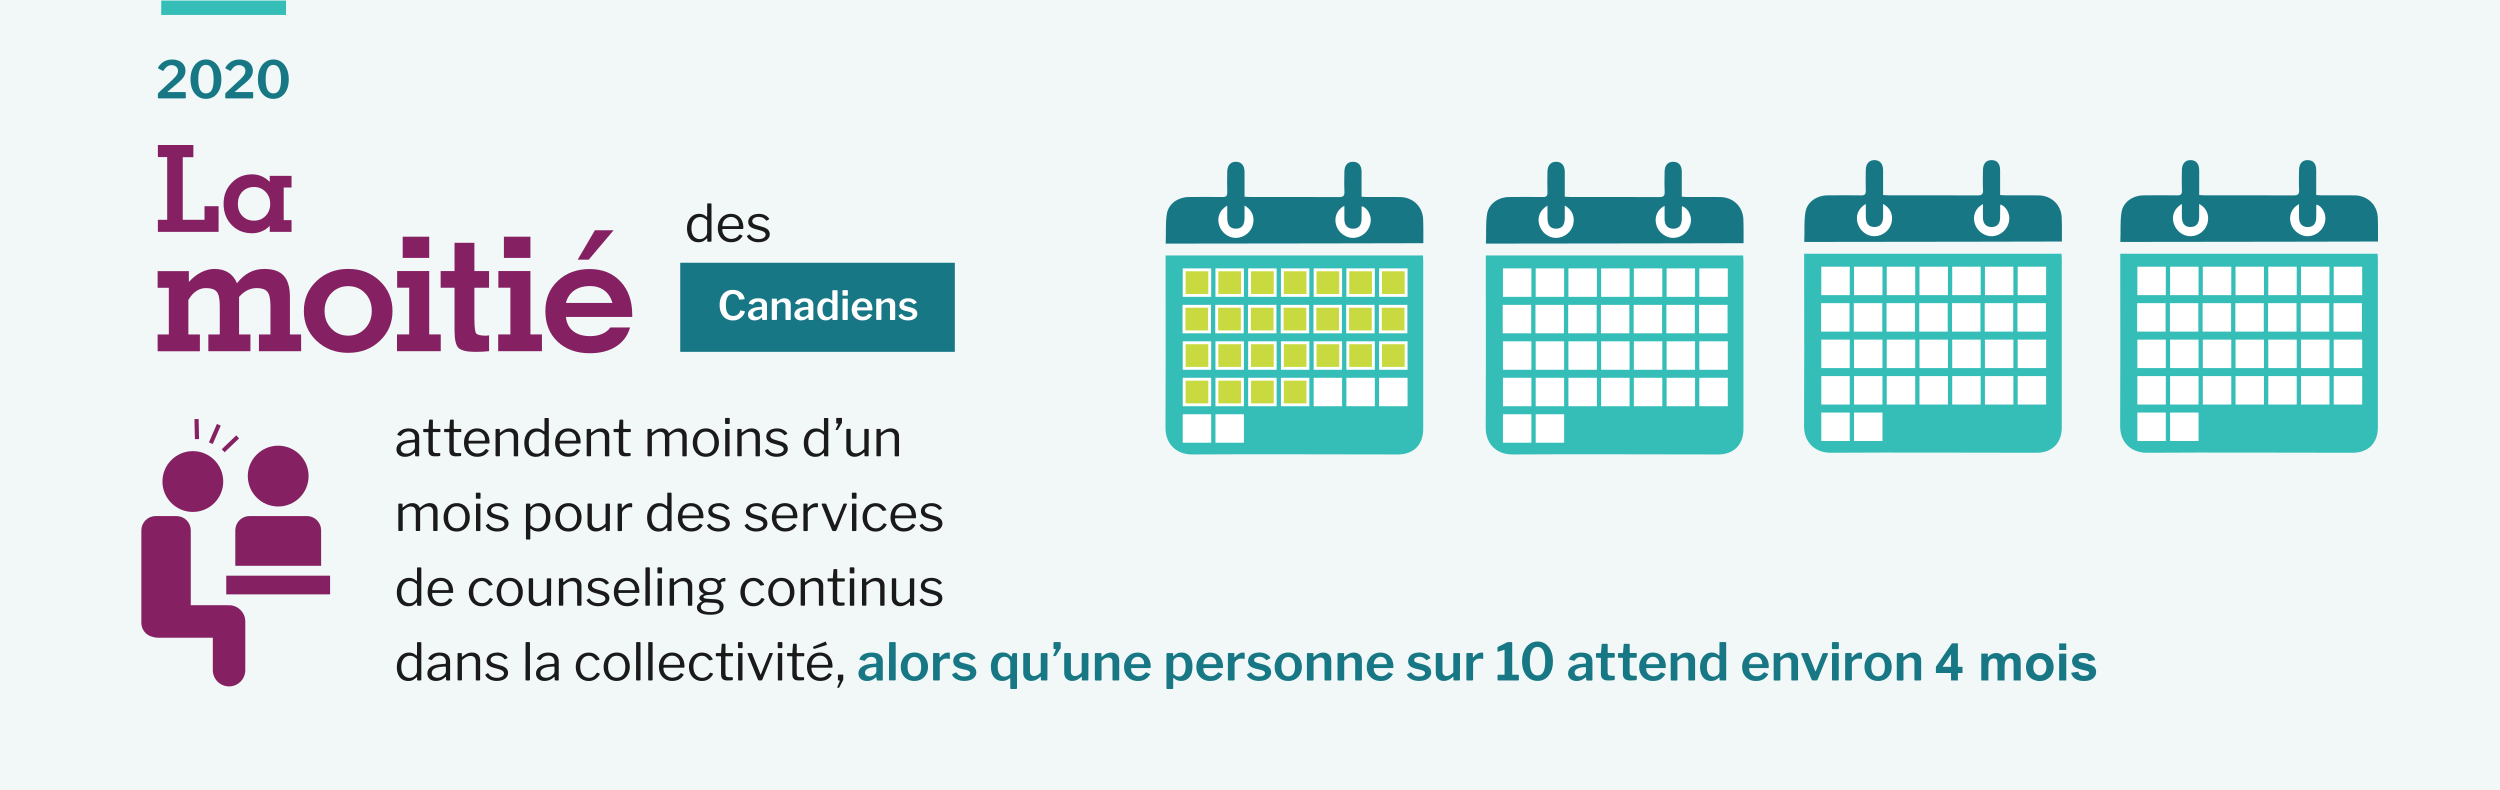 <?xml version="1.0" encoding="UTF-8"?><svg xmlns="http://www.w3.org/2000/svg" width="870" height="275" viewBox="0 0 870 275"><defs><style>.cls-1{fill:#fff;}.cls-2{fill:#177784;}.cls-3{isolation:isolate;}.cls-4{mix-blend-mode:multiply;stroke:#82bab5;stroke-dasharray:0 6;}.cls-4,.cls-5,.cls-6{fill:none;stroke-miterlimit:10;}.cls-7{fill:#852062;}.cls-8{fill:#f1f8f7;}.cls-9{fill:#ed7024;}.cls-10{fill:#35bdb7;}.cls-11{fill:#c8da3f;}.cls-12{fill:#1a1a1a;}.cls-5{stroke:#177784;stroke-dasharray:0 4;stroke-width:.5px;}.cls-6{stroke:#35bdb7;stroke-width:5px;}</style></defs><g class="cls-3"><g id="bd"><rect class="cls-8" x="0" width="870" height="275"/></g><g id="design"><rect class="cls-8" x="0" width="870" height="275"/><path class="cls-7" d="m96.81,176.26c5.84,0,10.58-4.74,10.58-10.58s-4.74-10.58-10.58-10.58-10.58,4.74-10.58,10.58,4.74,10.58,10.58,10.58Z"/><path class="cls-7" d="m67.11,178.15c5.84,0,10.58-4.74,10.58-10.58s-4.74-10.58-10.58-10.58-10.58,4.74-10.58,10.58,4.74,10.58,10.58,10.58Z"/><path class="cls-7" d="m79.71,210.62c-.1,0-.2.02-.3.03-.1,0-.2-.03-.3-.03h-12.72v-26.05c0-2.75-2.23-4.98-4.98-4.98h-7.24c-2.74,0-4.98,2.23-4.98,4.98v32.19c0,2.41,1.71,4.42,3.98,4.88.53.16,1.08.28,1.67.28h19.22v11.3c0,3.11,2.54,5.65,5.65,5.65s5.65-2.54,5.65-5.65v-16.96c0-3.11-2.55-5.65-5.65-5.65Z"/><path class="cls-7" d="m81.87,196.89h29.88v-12.33c0-2.75-2.23-4.98-4.98-4.98h-19.91c-2.75,0-4.98,2.23-4.98,4.98v12.33Z"/><polygon class="cls-7" points="96.81 200.34 78.74 200.34 78.74 206.84 96.81 206.84 114.87 206.84 114.87 200.34 96.81 200.34"/><rect class="cls-7" x="67.74" y="145.84" width="1.45" height="6.98" transform="translate(-3.31 1.56) rotate(-1.28)"/><rect class="cls-7" x="71.27" y="150.3" width="6.98" height="1.45" transform="translate(-93.55 159.34) rotate(-66.49)"/><rect class="cls-7" x="76.7" y="153.72" width="6.98" height="1.45" transform="translate(-84.56 98.39) rotate(-43.77)"/><path class="cls-12" d="m140.96,158.98c-.94,0-1.67-.24-2.2-.71-.53-.47-.8-1.11-.8-1.9,0-.96.41-1.72,1.21-2.27.81-.55,1.98-.88,3.52-.97l1.4-.11c.2-.02.31-.11.31-.27v-.49c0-.65-.2-1.16-.6-1.54-.4-.38-.94-.57-1.63-.57-1.06,0-1.92.48-2.59,1.44-.04.06-.07.1-.11.12-.04.02-.08.02-.14,0l-.97-.32c-.06-.02-.09-.07-.09-.13,0-.04.02-.09.05-.16.36-.64.87-1.13,1.54-1.48.67-.35,1.46-.53,2.37-.53,1.18,0,2.08.27,2.7.82s.94,1.3.94,2.26v6.37c0,.11-.02.18-.05.22-.04.04-.1.05-.2.05h-.9c-.14,0-.23-.1-.25-.29l-.04-.83c-.01-.08-.04-.13-.09-.13s-.1.03-.16.09c-.92.89-1.99,1.33-3.2,1.33Zm3.17-5.04l-1.17.11c-1.12.07-1.98.29-2.58.65-.61.36-.91.86-.91,1.49,0,.52.18.92.55,1.22.37.3.85.45,1.47.45.37,0,.74-.07,1.1-.2.36-.13.68-.31.95-.54.28-.22.49-.45.64-.69.15-.25.22-.48.22-.71v-1.49c0-.19-.09-.29-.27-.29Z"/><path class="cls-12" d="m150.77,150.37c-.1,0-.14.05-.14.16v5.71c0,.54.09.91.27,1.12.18.2.47.31.88.31h1.24c.13,0,.2.07.2.2l-.02.61c0,.12-.07.2-.22.23-.31.06-.88.09-1.69.09-.76,0-1.31-.18-1.66-.53-.35-.35-.52-.91-.52-1.68v-6.01c0-.13-.06-.2-.18-.2h-1.44c-.13,0-.2-.06-.2-.18v-.76c0-.12.06-.18.18-.18h1.53c.08,0,.13-.05.13-.14l.2-2.86c0-.16.07-.23.2-.23h.9c.14,0,.22.08.22.25v2.84c0,.1.05.14.14.14h2.27c.13,0,.2.05.2.16v.77c0,.12-.07.18-.2.18h-2.29Z"/><path class="cls-12" d="m158.04,150.37c-.1,0-.14.05-.14.16v5.71c0,.54.09.91.27,1.12.18.2.47.31.88.31h1.24c.13,0,.2.07.2.2l-.02.61c0,.12-.07.2-.22.23-.31.06-.88.09-1.69.09-.76,0-1.31-.18-1.66-.53-.35-.35-.52-.91-.52-1.68v-6.01c0-.13-.06-.2-.18-.2h-1.44c-.13,0-.2-.06-.2-.18v-.76c0-.12.06-.18.18-.18h1.53c.08,0,.13-.05.13-.14l.2-2.86c0-.16.07-.23.2-.23h.9c.14,0,.22.08.22.25v2.84c0,.1.05.14.14.14h2.27c.13,0,.2.05.2.16v.77c0,.12-.07.18-.2.18h-2.29Z"/><path class="cls-12" d="m163.44,156.22c.28.49.66.88,1.14,1.17.48.29,1.01.43,1.58.43,1.2,0,2.14-.5,2.81-1.49.05-.05.09-.07.13-.08.04,0,.08,0,.13.03l.76.38c.1.06.11.14.04.25-.47.72-1.03,1.24-1.67,1.57-.65.33-1.42.49-2.32.49s-1.66-.2-2.36-.61-1.24-.98-1.63-1.72c-.39-.74-.58-1.58-.58-2.53,0-1.02.2-1.91.59-2.67.4-.76.94-1.35,1.63-1.75s1.47-.61,2.33-.61,1.62.19,2.28.58c.65.38,1.16.95,1.52,1.68.36.74.54,1.61.54,2.62v.07c0,.11-.02.19-.05.24-.04.05-.11.08-.22.08h-6.89c-.11,0-.16.09-.16.27,0,.58.14,1.11.42,1.6Zm5.08-2.86c.13,0,.22-.01.25-.04.04-.03.05-.1.05-.21,0-.53-.11-1.02-.33-1.47-.22-.45-.55-.81-.97-1.08-.43-.27-.92-.4-1.49-.4-.61,0-1.15.15-1.6.46-.46.31-.8.7-1.04,1.19-.24.49-.35,1.01-.34,1.56h5.47Z"/><path class="cls-12" d="m172.45,158.56v-9.07c0-.16.07-.23.2-.23h1.08c.13,0,.2.07.2.2v1.04c0,.13.05.15.16.05.67-.53,1.24-.91,1.72-1.13.47-.23,1-.34,1.59-.34.91,0,1.62.25,2.13.74.51.49.77,1.15.77,1.98v6.71c0,.19-.09.29-.27.29h-1.01c-.16,0-.23-.08-.23-.23v-6.43c0-.6-.15-1.06-.46-1.39-.31-.32-.78-.49-1.41-.49-.5,0-.97.11-1.39.33-.43.22-.95.6-1.56,1.12v6.8c0,.1-.02.17-.06.21-.04.04-.11.06-.21.06h-.99c-.17,0-.25-.08-.25-.23Z"/><path class="cls-12" d="m189.51,158.55v-.77c0-.11-.03-.16-.09-.16-.04,0-.08.03-.14.09-.36.36-.75.66-1.18.91s-.97.37-1.65.37c-.77,0-1.45-.18-2.05-.54-.6-.36-1.07-.9-1.42-1.63-.35-.73-.52-1.6-.52-2.64s.18-1.9.54-2.66c.36-.77.86-1.36,1.49-1.79.64-.43,1.36-.64,2.18-.64.54,0,1.01.08,1.4.25.4.17.77.4,1.12.7.1.07.16.11.2.11.06,0,.09-.08.09-.23v-4.23c0-.16.07-.23.2-.23h1.1c.13,0,.2.08.2.23v12.83c0,.11-.02.18-.05.23-.04.04-.11.06-.23.06h-.92c-.17,0-.25-.08-.25-.25Zm-1.21-8.05c-.39-.2-.81-.3-1.27-.3-.91,0-1.64.34-2.2,1.03-.55.68-.83,1.65-.83,2.9s.27,2.2.82,2.83c.55.62,1.24.94,2.1.94.47,0,.9-.11,1.29-.33.39-.22.7-.5.92-.84.22-.34.33-.67.33-1.01v-4.34c-.38-.38-.77-.67-1.16-.87Z"/><path class="cls-12" d="m195.15,156.22c.28.49.66.88,1.14,1.17.48.29,1.01.43,1.58.43,1.2,0,2.14-.5,2.81-1.49.05-.05.09-.07.13-.08.04,0,.08,0,.13.03l.76.38c.1.06.11.14.04.25-.47.72-1.03,1.24-1.67,1.57-.65.33-1.42.49-2.32.49s-1.66-.2-2.36-.61-1.24-.98-1.63-1.72c-.39-.74-.58-1.58-.58-2.53,0-1.02.2-1.91.59-2.67.4-.76.94-1.35,1.63-1.75s1.47-.61,2.33-.61,1.62.19,2.28.58c.65.38,1.16.95,1.52,1.68.36.74.54,1.61.54,2.62v.07c0,.11-.02.19-.05.24-.04.05-.11.08-.22.08h-6.89c-.11,0-.16.09-.16.27,0,.58.14,1.11.42,1.6Zm5.08-2.86c.13,0,.22-.01.25-.04.04-.03.05-.1.05-.21,0-.53-.11-1.02-.33-1.47-.22-.45-.55-.81-.97-1.08-.43-.27-.92-.4-1.49-.4-.61,0-1.15.15-1.6.46-.46.31-.8.7-1.04,1.19-.24.49-.35,1.01-.34,1.56h5.47Z"/><path class="cls-12" d="m204.17,158.56v-9.07c0-.16.07-.23.2-.23h1.08c.13,0,.2.07.2.2v1.04c0,.13.05.15.16.05.67-.53,1.24-.91,1.72-1.13.47-.23,1-.34,1.59-.34.91,0,1.62.25,2.13.74.51.49.77,1.15.77,1.98v6.71c0,.19-.09.29-.27.29h-1.01c-.16,0-.23-.08-.23-.23v-6.43c0-.6-.15-1.06-.46-1.39-.31-.32-.78-.49-1.41-.49-.5,0-.97.11-1.39.33-.43.22-.95.6-1.56,1.12v6.8c0,.1-.02.17-.06.21-.04.04-.11.06-.21.06h-.99c-.17,0-.25-.08-.25-.23Z"/><path class="cls-12" d="m217.01,150.37c-.1,0-.14.05-.14.16v5.71c0,.54.09.91.27,1.12.18.2.47.31.88.31h1.24c.13,0,.2.07.2.2l-.02.61c0,.12-.07.2-.22.23-.31.06-.88.09-1.69.09-.76,0-1.31-.18-1.66-.53-.35-.35-.52-.91-.52-1.68v-6.01c0-.13-.06-.2-.18-.2h-1.44c-.13,0-.2-.06-.2-.18v-.76c0-.12.06-.18.18-.18h1.53c.08,0,.13-.05.13-.14l.2-2.86c0-.16.07-.23.2-.23h.9c.14,0,.22.08.22.25v2.84c0,.1.05.14.14.14h2.27c.13,0,.2.05.2.16v.77c0,.12-.07.18-.2.18h-2.29Z"/><path class="cls-12" d="m225.33,158.56v-9.07c0-.16.07-.23.2-.23h1.08c.12,0,.18.07.18.2v1.04c0,.14.06.16.18.05.65-.53,1.2-.91,1.66-1.13.46-.23.97-.34,1.53-.34.67,0,1.23.15,1.67.45.44.3.74.68.89,1.13.02.04.05.05.07.05.04,0,.1-.03.18-.09.62-.53,1.19-.92,1.68-1.17s1.02-.38,1.58-.38c.86,0,1.54.25,2.02.74.49.49.73,1.16.73,2v6.7c0,.19-.09.29-.27.29h-1.01c-.16,0-.23-.08-.23-.23v-6.43c0-.6-.14-1.06-.43-1.39-.29-.32-.72-.49-1.3-.49-.48,0-.93.12-1.35.35-.42.23-.83.52-1.22.87-.1.1-.16.18-.2.25-.04.07-.05.16-.05.27v6.5c0,.19-.09.29-.27.29h-1.01c-.16,0-.23-.08-.23-.23v-6.43c0-1.25-.58-1.87-1.73-1.87-.48,0-.92.11-1.32.33-.4.22-.9.6-1.5,1.12v6.8c0,.1-.02.17-.06.21-.04.04-.11.06-.21.06h-.99c-.17,0-.25-.08-.25-.23Z"/><path class="cls-12" d="m243.25,158.36c-.69-.41-1.22-.99-1.6-1.74-.38-.74-.57-1.59-.57-2.54s.19-1.84.58-2.59c.39-.76.93-1.35,1.62-1.77.69-.43,1.48-.64,2.37-.64s1.68.21,2.37.64c.69.43,1.22,1.02,1.6,1.77.38.76.57,1.61.57,2.57s-.19,1.79-.58,2.54c-.38.74-.92,1.33-1.61,1.75-.69.42-1.48.63-2.37.63s-1.7-.21-2.38-.62Zm4.61-1.53c.52-.68.78-1.61.78-2.8s-.27-2.11-.8-2.8c-.53-.69-1.26-1.03-2.19-1.03s-1.67.35-2.21,1.03c-.54.69-.81,1.62-.81,2.8s.27,2.11.81,2.79c.54.68,1.28,1.03,2.23,1.03s1.67-.34,2.19-1.02Z"/><path class="cls-12" d="m253.95,147.21c0,.12-.02.21-.07.26-.05.05-.13.08-.25.08h-1.04c-.18,0-.27-.1-.27-.31v-1.51c0-.19.08-.29.25-.29h1.13c.07,0,.13.02.18.07.05.05.07.11.07.2v1.49Zm-.07,11.29c0,.12-.02.2-.07.24-.05.04-.13.06-.25.06h-.92c-.11,0-.18-.02-.22-.05-.04-.04-.05-.1-.05-.2v-9.04c0-.17.07-.25.22-.25h1.1c.13,0,.2.08.2.23v9Z"/><path class="cls-12" d="m256.59,158.56v-9.07c0-.16.07-.23.2-.23h1.08c.13,0,.2.07.2.2v1.04c0,.13.05.15.16.05.67-.53,1.24-.91,1.72-1.13.47-.23,1-.34,1.59-.34.91,0,1.62.25,2.13.74.51.49.77,1.15.77,1.98v6.71c0,.19-.09.29-.27.29h-1.01c-.16,0-.23-.08-.23-.23v-6.43c0-.6-.15-1.06-.46-1.39-.31-.32-.78-.49-1.41-.49-.5,0-.97.11-1.39.33-.43.22-.95.6-1.56,1.12v6.8c0,.1-.02.17-.06.21-.04.04-.11.06-.21.06h-.99c-.17,0-.25-.08-.25-.23Z"/><path class="cls-12" d="m271.84,150.47c-.44-.22-.95-.33-1.52-.33-.66,0-1.2.14-1.62.42-.42.28-.63.65-.63,1.11,0,.28.11.52.32.75.21.22.59.42,1.14.59l2.29.68c.79.22,1.38.54,1.76.96.38.43.58.93.58,1.52,0,.55-.17,1.04-.5,1.47s-.8.76-1.39.99c-.59.23-1.25.35-2,.35-.92,0-1.75-.18-2.47-.55s-1.23-.84-1.53-1.43c-.04-.06-.05-.11-.05-.14,0-.06.03-.11.09-.14l.7-.4c.12-.07.21-.07.27.02.65,1.03,1.65,1.55,3.01,1.55.71-.01,1.29-.16,1.76-.44.46-.28.69-.65.69-1.11,0-.34-.14-.62-.41-.85-.28-.23-.73-.43-1.35-.61l-1.85-.52c-.88-.23-1.5-.55-1.88-.95s-.57-.91-.57-1.49c0-.55.15-1.04.46-1.48.31-.43.74-.76,1.3-1,.56-.23,1.2-.35,1.92-.35.79,0,1.5.15,2.13.45.63.3,1.11.71,1.45,1.22.08.12.08.2-.02.25l-.76.41s-.08.04-.11.04c-.05,0-.1-.03-.16-.09-.25-.37-.6-.67-1.04-.89Z"/><path class="cls-12" d="m286.77,158.55v-.77c0-.11-.03-.16-.09-.16-.04,0-.08.03-.14.09-.36.36-.75.66-1.18.91s-.97.37-1.65.37c-.77,0-1.45-.18-2.05-.54-.6-.36-1.07-.9-1.42-1.63-.35-.73-.52-1.6-.52-2.64s.18-1.9.54-2.66c.36-.77.86-1.36,1.49-1.79.64-.43,1.36-.64,2.18-.64.54,0,1.01.08,1.4.25.4.17.77.4,1.12.7.1.07.16.11.2.11.06,0,.09-.08.09-.23v-4.23c0-.16.07-.23.2-.23h1.1c.13,0,.2.08.2.23v12.83c0,.11-.02.18-.05.23-.04.04-.11.06-.23.06h-.92c-.17,0-.25-.08-.25-.25Zm-1.21-8.05c-.39-.2-.81-.3-1.27-.3-.91,0-1.64.34-2.2,1.03-.55.68-.83,1.65-.83,2.9s.27,2.2.82,2.83c.55.62,1.24.94,2.1.94.47,0,.9-.11,1.29-.33.39-.22.7-.5.92-.84.22-.34.33-.67.33-1.01v-4.34c-.38-.38-.77-.67-1.16-.87Z"/><path class="cls-12" d="m290.82,149.57s-.03-.09,0-.14l.79-1.71c.04-.1.05-.16.05-.2,0-.07-.05-.12-.14-.14h-.31c-.08-.01-.14-.03-.17-.06-.03-.03-.04-.08-.04-.15v-1.55c0-.12.05-.18.16-.18h1.69c.11,0,.16.05.16.16v1.44s-.02.07-.05.14l-1.35,2.29c-.07.11-.19.16-.36.16h-.29c-.06,0-.11-.02-.13-.06Z"/><path class="cls-12" d="m299.34,157.38c.47-.27.96-.66,1.45-1.16v-6.71c0-.17.1-.25.29-.25h.99c.17,0,.25.08.25.25l-.04,9.05c0,.16-.07.23-.2.23h-1.04c-.13,0-.2-.07-.2-.2v-1.06c0-.14-.05-.16-.16-.05-.65.55-1.22.94-1.73,1.16-.5.22-1.02.33-1.55.33-.84,0-1.53-.25-2.07-.76-.54-.5-.81-1.17-.81-2v-6.7c0-.18.09-.27.27-.27h1.01c.16,0,.23.08.23.25v6.32c0,.6.16,1.08.49,1.43.33.35.78.53,1.36.53.49,0,.97-.14,1.45-.41Z"/><path class="cls-12" d="m305.01,158.56v-9.07c0-.16.07-.23.2-.23h1.08c.13,0,.2.07.2.2v1.04c0,.13.05.15.16.05.67-.53,1.24-.91,1.72-1.13.47-.23,1-.34,1.59-.34.91,0,1.62.25,2.13.74.51.49.77,1.15.77,1.98v6.71c0,.19-.09.29-.27.29h-1.01c-.16,0-.23-.08-.23-.23v-6.43c0-.6-.15-1.06-.46-1.39-.31-.32-.78-.49-1.41-.49-.5,0-.97.11-1.39.33-.43.22-.95.6-1.56,1.12v6.8c0,.1-.02.17-.06.21-.04.04-.11.06-.21.06h-.99c-.17,0-.25-.08-.25-.23Z"/><path class="cls-12" d="m138.62,184.56v-9.07c0-.16.07-.23.2-.23h1.08c.12,0,.18.07.18.2v1.04c0,.14.06.16.18.05.65-.53,1.2-.91,1.66-1.13.46-.23.97-.34,1.53-.34.67,0,1.23.15,1.67.45.44.3.74.68.89,1.13.02.04.05.05.07.05.04,0,.1-.03.18-.09.62-.53,1.19-.92,1.68-1.17s1.02-.38,1.58-.38c.86,0,1.54.25,2.02.74.49.49.73,1.16.73,2v6.7c0,.19-.09.29-.27.29h-1.01c-.16,0-.23-.08-.23-.23v-6.43c0-.6-.14-1.06-.43-1.39-.29-.32-.72-.49-1.3-.49-.48,0-.93.12-1.35.35-.42.23-.83.52-1.22.87-.1.1-.16.18-.2.25-.04.07-.05.16-.05.27v6.5c0,.19-.09.29-.27.29h-1.01c-.16,0-.23-.08-.23-.23v-6.43c0-1.25-.58-1.87-1.73-1.87-.48,0-.92.11-1.32.33-.4.22-.9.6-1.5,1.12v6.8c0,.1-.02.17-.06.21-.04.04-.11.06-.21.06h-.99c-.17,0-.25-.08-.25-.23Z"/><path class="cls-12" d="m156.54,184.36c-.69-.41-1.22-.99-1.6-1.74-.38-.74-.57-1.59-.57-2.54s.19-1.84.58-2.59c.39-.76.93-1.35,1.62-1.77.69-.43,1.48-.64,2.37-.64s1.68.21,2.37.64c.69.43,1.22,1.02,1.6,1.77.38.76.57,1.61.57,2.57s-.19,1.79-.58,2.54c-.38.74-.92,1.33-1.61,1.75-.69.42-1.48.63-2.37.63s-1.7-.21-2.38-.62Zm4.61-1.53c.52-.68.78-1.61.78-2.8s-.27-2.11-.8-2.8c-.53-.69-1.26-1.03-2.19-1.03s-1.67.35-2.21,1.03c-.54.69-.81,1.62-.81,2.8s.27,2.11.81,2.79c.54.68,1.28,1.03,2.23,1.03s1.67-.34,2.19-1.02Z"/><path class="cls-12" d="m167.23,173.21c0,.12-.02.21-.07.26-.05.05-.13.08-.25.08h-1.04c-.18,0-.27-.1-.27-.31v-1.51c0-.19.08-.29.25-.29h1.13c.07,0,.13.02.18.07.05.05.07.11.07.2v1.49Zm-.07,11.29c0,.12-.02.2-.07.24-.05.04-.13.06-.25.06h-.92c-.11,0-.18-.02-.22-.05-.04-.04-.05-.1-.05-.2v-9.04c0-.17.07-.25.22-.25h1.1c.13,0,.2.08.2.23v9Z"/><path class="cls-12" d="m174.66,176.47c-.44-.22-.95-.33-1.52-.33-.66,0-1.2.14-1.62.42-.42.28-.63.65-.63,1.11,0,.28.11.52.32.75.21.22.59.42,1.14.59l2.29.68c.79.22,1.38.54,1.76.96.38.43.58.93.58,1.52,0,.55-.17,1.04-.5,1.47s-.8.76-1.39.99c-.59.23-1.25.35-2,.35-.92,0-1.75-.18-2.47-.55s-1.23-.84-1.53-1.43c-.04-.06-.05-.11-.05-.14,0-.06.03-.11.09-.14l.7-.4c.12-.07.21-.07.27.02.65,1.03,1.65,1.55,3.01,1.55.71-.01,1.29-.16,1.76-.44.46-.28.69-.65.69-1.11,0-.34-.14-.62-.41-.85-.28-.23-.73-.43-1.35-.61l-1.85-.52c-.88-.23-1.5-.55-1.88-.95s-.57-.91-.57-1.49c0-.55.15-1.04.46-1.48.31-.43.74-.76,1.3-1,.56-.23,1.2-.35,1.92-.35.79,0,1.5.15,2.13.45.63.3,1.11.71,1.45,1.22.08.12.08.2-.02.25l-.76.41s-.08.04-.11.04c-.05,0-.1-.03-.16-.09-.25-.37-.6-.67-1.04-.89Z"/><path class="cls-12" d="m184.55,175.53v.76c0,.11.03.16.09.16.04,0,.08-.03.14-.09.25-.25.47-.46.67-.61.19-.16.47-.31.85-.45.37-.14.81-.22,1.31-.22.76,0,1.43.18,2.02.54.59.36,1.06.9,1.4,1.62s.51,1.6.51,2.65-.17,1.97-.51,2.74c-.34.77-.83,1.35-1.45,1.75-.62.4-1.35.6-2.18.6-1,0-1.85-.3-2.56-.9-.08-.08-.15-.13-.2-.13-.06,0-.09.08-.09.23v3.35c0,.16-.07.23-.2.23h-1.12c-.13,0-.2-.08-.2-.23v-11.99c0-.1.02-.17.06-.22.04-.05.12-.07.22-.07h.95c.17,0,.25.09.25.27Zm1.18,8.05c.39.2.82.3,1.29.3.9,0,1.62-.34,2.17-1.03.55-.68.82-1.67.82-2.95s-.27-2.18-.81-2.8c-.54-.62-1.24-.93-2.09-.93-.48,0-.91.11-1.3.32s-.69.48-.91.8c-.22.32-.33.64-.33.95v4.45c.38.4.77.69,1.16.89Z"/><path class="cls-12" d="m195.44,184.36c-.69-.41-1.22-.99-1.6-1.74-.38-.74-.57-1.59-.57-2.54s.19-1.84.58-2.59c.39-.76.93-1.35,1.62-1.77.69-.43,1.48-.64,2.37-.64s1.68.21,2.37.64c.69.43,1.22,1.02,1.6,1.77.38.76.57,1.61.57,2.57s-.19,1.79-.58,2.54c-.38.74-.92,1.33-1.61,1.75-.69.42-1.48.63-2.37.63s-1.7-.21-2.38-.62Zm4.61-1.53c.52-.68.78-1.61.78-2.8s-.27-2.11-.8-2.8c-.53-.69-1.26-1.03-2.19-1.03s-1.67.35-2.21,1.03c-.54.69-.81,1.62-.81,2.8s.27,2.11.81,2.79c.54.68,1.28,1.03,2.23,1.03s1.67-.34,2.19-1.02Z"/><path class="cls-12" d="m209.28,183.38c.47-.27.96-.66,1.45-1.16v-6.71c0-.17.1-.25.29-.25h.99c.17,0,.25.08.25.25l-.04,9.05c0,.16-.07.23-.2.23h-1.04c-.13,0-.2-.07-.2-.2v-1.06c0-.14-.05-.16-.16-.05-.65.55-1.22.94-1.73,1.16-.5.22-1.02.33-1.55.33-.84,0-1.53-.25-2.07-.76-.54-.5-.81-1.17-.81-2v-6.7c0-.18.09-.27.27-.27h1.01c.16,0,.23.08.23.25v6.32c0,.6.16,1.08.49,1.43.33.35.78.53,1.36.53.49,0,.97-.14,1.45-.41Z"/><path class="cls-12" d="m214.94,184.56v-9.07c0-.16.07-.23.2-.23h1.04c.13,0,.2.07.2.2v1.17c0,.07.02.11.06.13s.09-.01.14-.07c.91-1.07,1.84-1.6,2.79-1.6.42,0,.63.08.63.23v1.08c0,.12-.05.17-.16.14-.22-.04-.49-.05-.81-.05-.35,0-.73.1-1.13.31-.41.2-.75.47-1.03.79-.28.32-.41.65-.41.99v5.96c0,.18-.09.27-.27.27h-.99c-.17,0-.25-.08-.25-.23Z"/><path class="cls-12" d="m232.24,184.55v-.77c0-.11-.03-.16-.09-.16-.04,0-.08.03-.14.09-.36.36-.75.66-1.18.91s-.97.37-1.65.37c-.77,0-1.45-.18-2.05-.54-.6-.36-1.07-.9-1.42-1.63-.35-.73-.52-1.6-.52-2.64s.18-1.9.54-2.66c.36-.77.86-1.36,1.49-1.79.64-.43,1.36-.64,2.18-.64.54,0,1.01.08,1.4.25.4.17.77.4,1.12.7.1.07.16.11.2.11.06,0,.09-.08.09-.23v-4.23c0-.16.07-.23.2-.23h1.1c.13,0,.2.08.2.23v12.83c0,.11-.02.18-.05.23-.04.04-.11.06-.23.06h-.92c-.17,0-.25-.08-.25-.25Zm-1.21-8.05c-.39-.2-.81-.3-1.27-.3-.91,0-1.64.34-2.2,1.03-.55.68-.83,1.65-.83,2.9s.27,2.2.82,2.83c.55.62,1.24.94,2.1.94.47,0,.9-.11,1.29-.33.39-.22.7-.5.92-.84.22-.34.33-.67.33-1.01v-4.34c-.38-.38-.77-.67-1.16-.87Z"/><path class="cls-12" d="m237.88,182.22c.28.49.66.88,1.14,1.17.48.29,1.01.43,1.58.43,1.2,0,2.14-.5,2.81-1.49.05-.05.09-.07.13-.08.04,0,.08,0,.13.03l.76.38c.1.06.11.14.04.25-.47.72-1.03,1.24-1.67,1.57-.65.33-1.42.49-2.32.49s-1.66-.2-2.36-.61-1.24-.98-1.63-1.72c-.39-.74-.58-1.58-.58-2.53,0-1.02.2-1.91.59-2.67.4-.76.94-1.35,1.63-1.75s1.47-.61,2.33-.61,1.62.19,2.28.58c.65.38,1.16.95,1.52,1.68.36.74.54,1.61.54,2.62v.07c0,.11-.02.19-.05.24-.04.05-.11.08-.22.08h-6.89c-.11,0-.16.09-.16.27,0,.58.14,1.11.42,1.6Zm5.08-2.86c.13,0,.22-.01.25-.04.04-.03.05-.1.05-.21,0-.53-.11-1.02-.33-1.47-.22-.45-.55-.81-.97-1.08-.43-.27-.92-.4-1.49-.4-.61,0-1.15.15-1.6.46-.46.31-.8.7-1.04,1.19-.24.49-.35,1.01-.34,1.56h5.47Z"/><path class="cls-12" d="m251.66,176.47c-.44-.22-.95-.33-1.52-.33-.66,0-1.2.14-1.62.42-.42.28-.63.65-.63,1.11,0,.28.11.52.32.75.21.22.59.42,1.14.59l2.29.68c.79.22,1.38.54,1.76.96.38.43.58.93.58,1.52,0,.55-.17,1.04-.5,1.47s-.8.76-1.39.99c-.59.23-1.25.35-2,.35-.92,0-1.75-.18-2.47-.55s-1.23-.84-1.53-1.43c-.04-.06-.05-.11-.05-.14,0-.06.03-.11.09-.14l.7-.4c.12-.07.21-.07.27.02.65,1.03,1.65,1.55,3.01,1.55.71-.01,1.29-.16,1.76-.44.46-.28.69-.65.69-1.11,0-.34-.14-.62-.41-.85-.28-.23-.73-.43-1.35-.61l-1.85-.52c-.88-.23-1.5-.55-1.88-.95s-.57-.91-.57-1.49c0-.55.15-1.04.46-1.48.31-.43.74-.76,1.3-1,.56-.23,1.2-.35,1.92-.35.79,0,1.5.15,2.13.45.63.3,1.11.71,1.45,1.22.08.12.08.2-.02.25l-.76.41s-.08.04-.11.04c-.05,0-.1-.03-.16-.09-.25-.37-.6-.67-1.04-.89Z"/><path class="cls-12" d="m264.74,176.47c-.44-.22-.95-.33-1.52-.33-.66,0-1.2.14-1.62.42-.42.28-.63.65-.63,1.11,0,.28.11.52.32.75.21.22.59.42,1.14.59l2.29.68c.79.22,1.38.54,1.76.96.38.43.58.93.58,1.52,0,.55-.17,1.04-.5,1.47s-.8.76-1.39.99c-.59.23-1.25.35-2,.35-.92,0-1.75-.18-2.47-.55s-1.23-.84-1.53-1.43c-.04-.06-.05-.11-.05-.14,0-.06.03-.11.09-.14l.7-.4c.12-.07.21-.07.27.02.65,1.03,1.65,1.55,3.01,1.55.71-.01,1.29-.16,1.76-.44.46-.28.69-.65.69-1.11,0-.34-.14-.62-.41-.85-.28-.23-.73-.43-1.35-.61l-1.85-.52c-.88-.23-1.5-.55-1.88-.95s-.57-.91-.57-1.49c0-.55.15-1.04.46-1.48.31-.43.74-.76,1.3-1,.56-.23,1.2-.35,1.92-.35.79,0,1.5.15,2.13.45.63.3,1.11.71,1.45,1.22.08.12.08.2-.02.25l-.76.41s-.08.04-.11.04c-.05,0-.1-.03-.16-.09-.25-.37-.6-.67-1.04-.89Z"/><path class="cls-12" d="m270.58,182.22c.28.49.66.88,1.14,1.17.48.29,1.01.43,1.58.43,1.2,0,2.14-.5,2.81-1.49.05-.05.09-.07.13-.08.04,0,.08,0,.13.03l.76.38c.1.06.11.14.04.25-.47.72-1.03,1.24-1.67,1.57-.65.33-1.42.49-2.32.49s-1.66-.2-2.36-.61-1.24-.98-1.63-1.72c-.39-.74-.58-1.58-.58-2.53,0-1.02.2-1.91.59-2.67.4-.76.94-1.35,1.63-1.75s1.47-.61,2.33-.61,1.62.19,2.28.58c.65.38,1.16.95,1.52,1.68.36.74.54,1.61.54,2.62v.07c0,.11-.02.19-.05.24-.04.05-.11.08-.22.08h-6.89c-.11,0-.16.09-.16.27,0,.58.14,1.11.42,1.6Zm5.08-2.86c.13,0,.22-.01.25-.04.04-.03.05-.1.05-.21,0-.53-.11-1.02-.33-1.47-.22-.45-.55-.81-.97-1.08-.43-.27-.92-.4-1.49-.4-.61,0-1.15.15-1.6.46-.46.31-.8.7-1.04,1.19-.24.49-.35,1.01-.34,1.56h5.47Z"/><path class="cls-12" d="m279.59,184.56v-9.07c0-.16.07-.23.2-.23h1.04c.13,0,.2.07.2.2v1.17c0,.07.02.11.06.13s.09-.01.14-.07c.91-1.07,1.84-1.6,2.79-1.6.42,0,.63.08.63.23v1.08c0,.12-.05.17-.16.14-.22-.04-.49-.05-.81-.05-.35,0-.73.1-1.13.31-.41.2-.75.47-1.03.79-.28.32-.41.65-.41.99v5.96c0,.18-.09.27-.27.27h-.99c-.17,0-.25-.08-.25-.23Z"/><path class="cls-12" d="m294.73,175.34c.03.05.03.11,0,.17l-3.65,9.02c-.06.18-.2.27-.41.27h-.65c-.23,0-.38-.08-.45-.25l-3.64-9.02s-.02-.05-.02-.09c0-.12.07-.18.22-.18h1.12c.13,0,.23.07.29.2l2.83,7.07c.04.12.08.18.13.18s.1-.07.16-.2l2.81-7.06c.04-.13.13-.2.27-.2h.83c.08,0,.14.03.17.08Z"/><path class="cls-12" d="m298.08,173.21c0,.12-.02.21-.07.26-.05.05-.13.08-.25.08h-1.04c-.18,0-.27-.1-.27-.31v-1.51c0-.19.08-.29.25-.29h1.13c.07,0,.13.02.18.07.05.05.07.11.07.2v1.49Zm-.07,11.29c0,.12-.02.2-.07.24-.05.04-.13.06-.25.06h-.92c-.11,0-.18-.02-.22-.05-.04-.04-.05-.1-.05-.2v-9.04c0-.17.07-.25.22-.25h1.1c.13,0,.2.08.2.23v9Z"/><path class="cls-12" d="m306.93,175.69c.62.41,1.11.95,1.49,1.62l.04.14c0,.07-.04.11-.13.13l-.99.23-.05.02c-.06,0-.12-.05-.18-.14-.38-.52-.75-.89-1.11-1.13-.35-.24-.76-.36-1.22-.36-.94,0-1.68.35-2.23,1.03-.55.69-.83,1.62-.83,2.8s.28,2.12.84,2.81c.56.68,1.31,1.03,2.26,1.03.56,0,1.06-.14,1.49-.41.43-.28.81-.7,1.16-1.28.04-.06.07-.09.11-.1.04,0,.08,0,.13.03l.77.29c.08.04.11.11.07.23-.37.7-.88,1.26-1.53,1.7-.65.44-1.42.66-2.32.66s-1.66-.21-2.34-.62c-.68-.41-1.22-.99-1.6-1.74-.38-.74-.58-1.6-.58-2.56s.19-1.82.58-2.58c.38-.76.92-1.35,1.61-1.77.69-.42,1.47-.63,2.33-.63s1.62.2,2.24.61Z"/><path class="cls-12" d="m311.87,182.22c.28.49.66.88,1.14,1.17.48.29,1.01.43,1.58.43,1.2,0,2.14-.5,2.81-1.49.05-.05.09-.07.13-.08.04,0,.08,0,.13.03l.76.38c.1.06.11.14.04.25-.47.72-1.03,1.24-1.67,1.57-.65.33-1.42.49-2.32.49s-1.66-.2-2.36-.61-1.24-.98-1.63-1.72c-.39-.74-.58-1.58-.58-2.53,0-1.02.2-1.91.59-2.67.4-.76.94-1.35,1.63-1.75s1.47-.61,2.33-.61,1.62.19,2.28.58c.65.38,1.16.95,1.52,1.68.36.74.54,1.61.54,2.62v.07c0,.11-.02.19-.05.24-.04.05-.11.08-.22.08h-6.89c-.11,0-.16.09-.16.27,0,.58.14,1.11.42,1.6Zm5.08-2.86c.13,0,.22-.01.25-.04.04-.03.05-.1.05-.21,0-.53-.11-1.02-.33-1.47-.22-.45-.55-.81-.97-1.08-.43-.27-.92-.4-1.49-.4-.61,0-1.15.15-1.6.46-.46.31-.8.7-1.04,1.19-.24.49-.35,1.01-.34,1.56h5.47Z"/><path class="cls-12" d="m325.64,176.47c-.44-.22-.95-.33-1.52-.33-.66,0-1.2.14-1.62.42-.42.28-.63.65-.63,1.11,0,.28.11.52.32.75.21.22.59.42,1.14.59l2.29.68c.79.22,1.38.54,1.76.96.38.43.58.93.58,1.52,0,.55-.17,1.04-.5,1.47s-.8.76-1.39.99c-.59.23-1.25.35-2,.35-.92,0-1.75-.18-2.47-.55s-1.23-.84-1.53-1.43c-.04-.06-.05-.11-.05-.14,0-.06.03-.11.09-.14l.7-.4c.12-.07.21-.07.27.02.65,1.03,1.65,1.55,3.01,1.55.71-.01,1.29-.16,1.76-.44.46-.28.69-.65.69-1.11,0-.34-.14-.62-.41-.85-.28-.23-.73-.43-1.35-.61l-1.85-.52c-.88-.23-1.5-.55-1.88-.95s-.57-.91-.57-1.49c0-.55.15-1.04.46-1.48.31-.43.74-.76,1.3-1,.56-.23,1.2-.35,1.92-.35.79,0,1.5.15,2.13.45.63.3,1.11.71,1.45,1.22.08.12.08.2-.02.25l-.76.41s-.08.04-.11.04c-.05,0-.1-.03-.16-.09-.25-.37-.6-.67-1.04-.89Z"/><path class="cls-12" d="m145.15,210.55v-.77c0-.11-.03-.16-.09-.16-.04,0-.08.03-.14.09-.36.36-.75.66-1.18.91s-.97.37-1.65.37c-.77,0-1.45-.18-2.05-.54-.6-.36-1.07-.9-1.42-1.63-.35-.73-.52-1.6-.52-2.64s.18-1.9.54-2.66c.36-.77.86-1.36,1.49-1.79.64-.43,1.36-.64,2.18-.64.54,0,1.01.08,1.4.25.4.17.77.4,1.12.7.1.07.16.11.2.11.06,0,.09-.08.09-.23v-4.23c0-.16.07-.23.2-.23h1.1c.13,0,.2.08.2.23v12.83c0,.11-.02.18-.05.23-.04.04-.11.06-.23.06h-.92c-.17,0-.25-.08-.25-.25Zm-1.21-8.05c-.39-.2-.81-.3-1.27-.3-.91,0-1.64.34-2.2,1.03-.55.68-.83,1.65-.83,2.9s.27,2.2.82,2.83c.55.62,1.24.94,2.1.94.47,0,.9-.11,1.29-.33.39-.22.7-.5.92-.84.22-.34.33-.67.33-1.01v-4.34c-.38-.38-.77-.67-1.16-.87Z"/><path class="cls-12" d="m150.79,208.22c.28.49.66.88,1.14,1.17.48.29,1.01.43,1.58.43,1.2,0,2.14-.5,2.81-1.49.05-.05.09-.07.13-.08.04,0,.08,0,.13.03l.76.38c.1.06.11.14.04.25-.47.72-1.03,1.24-1.67,1.57-.65.33-1.42.49-2.32.49s-1.66-.2-2.36-.61-1.24-.98-1.63-1.72c-.39-.74-.58-1.58-.58-2.53,0-1.02.2-1.91.59-2.67.4-.76.94-1.35,1.63-1.75s1.47-.61,2.33-.61,1.62.19,2.28.58c.65.38,1.16.95,1.52,1.68.36.74.54,1.61.54,2.62v.07c0,.11-.02.19-.05.24-.04.05-.11.08-.22.08h-6.89c-.11,0-.16.09-.16.27,0,.58.14,1.11.42,1.6Zm5.08-2.86c.13,0,.22-.01.25-.04.04-.03.05-.1.05-.21,0-.53-.11-1.02-.33-1.47-.22-.45-.55-.81-.97-1.08-.43-.27-.92-.4-1.49-.4-.61,0-1.15.15-1.6.46-.46.31-.8.7-1.04,1.19-.24.49-.35,1.01-.34,1.56h5.47Z"/><path class="cls-12" d="m169.89,201.69c.62.41,1.11.95,1.49,1.62l.04.14c0,.07-.04.11-.13.13l-.99.23-.05.02c-.06,0-.12-.05-.18-.14-.38-.52-.75-.89-1.11-1.13-.35-.24-.76-.36-1.22-.36-.94,0-1.68.35-2.23,1.03-.55.69-.83,1.62-.83,2.8s.28,2.12.84,2.81c.56.68,1.31,1.03,2.26,1.03.56,0,1.06-.14,1.49-.41.43-.28.81-.7,1.16-1.28.04-.06.07-.09.11-.1.04,0,.08,0,.13.03l.77.29c.08.04.11.11.07.23-.37.7-.88,1.26-1.53,1.7-.65.44-1.42.66-2.32.66s-1.66-.21-2.34-.62c-.68-.41-1.22-.99-1.6-1.74-.38-.74-.58-1.6-.58-2.56s.19-1.82.58-2.58c.38-.76.92-1.35,1.61-1.77.69-.42,1.47-.63,2.33-.63s1.62.2,2.24.61Z"/><path class="cls-12" d="m175,210.36c-.69-.41-1.22-.99-1.6-1.74-.38-.74-.57-1.59-.57-2.54s.19-1.84.58-2.59c.39-.76.93-1.35,1.62-1.77.69-.43,1.48-.64,2.37-.64s1.68.21,2.37.64c.69.43,1.22,1.02,1.6,1.77.38.76.57,1.61.57,2.57s-.19,1.79-.58,2.54c-.38.74-.92,1.33-1.61,1.75-.69.42-1.48.63-2.37.63s-1.7-.21-2.38-.62Zm4.61-1.53c.52-.68.78-1.61.78-2.8s-.27-2.11-.8-2.8c-.53-.69-1.26-1.03-2.19-1.03s-1.67.35-2.21,1.03c-.54.69-.81,1.62-.81,2.8s.27,2.11.81,2.79c.54.68,1.28,1.03,2.23,1.03s1.67-.34,2.19-1.02Z"/><path class="cls-12" d="m188.83,209.38c.47-.27.96-.66,1.45-1.16v-6.71c0-.17.1-.25.29-.25h.99c.17,0,.25.08.25.25l-.04,9.05c0,.16-.07.23-.2.23h-1.04c-.13,0-.2-.07-.2-.2v-1.06c0-.14-.05-.16-.16-.05-.65.55-1.22.94-1.73,1.16-.5.22-1.02.33-1.55.33-.84,0-1.53-.25-2.07-.76-.54-.5-.81-1.17-.81-2v-6.7c0-.18.09-.27.27-.27h1.01c.16,0,.23.08.23.25v6.32c0,.6.16,1.08.49,1.43.33.35.78.53,1.36.53.49,0,.97-.14,1.45-.41Z"/><path class="cls-12" d="m194.5,210.56v-9.07c0-.16.07-.23.2-.23h1.08c.13,0,.2.07.2.2v1.04c0,.13.05.15.16.05.67-.53,1.24-.91,1.72-1.13.47-.23,1-.34,1.59-.34.91,0,1.62.25,2.13.74.51.49.77,1.15.77,1.98v6.71c0,.19-.09.29-.27.29h-1.01c-.16,0-.23-.08-.23-.23v-6.43c0-.6-.15-1.06-.46-1.39-.31-.32-.78-.49-1.41-.49-.5,0-.97.11-1.39.33-.43.22-.95.6-1.56,1.12v6.8c0,.1-.02.17-.06.21-.04.04-.11.06-.21.06h-.99c-.17,0-.25-.08-.25-.23Z"/><path class="cls-12" d="m209.75,202.47c-.44-.22-.95-.33-1.52-.33-.66,0-1.2.14-1.62.42-.42.28-.63.65-.63,1.11,0,.28.11.52.32.75.21.22.59.42,1.14.59l2.29.68c.79.22,1.38.54,1.76.96.38.43.58.93.58,1.52,0,.55-.17,1.04-.5,1.47s-.8.76-1.39.99c-.59.23-1.25.35-2,.35-.92,0-1.75-.18-2.47-.55s-1.23-.84-1.53-1.43c-.04-.06-.05-.11-.05-.14,0-.06.03-.11.09-.14l.7-.4c.12-.07.21-.07.27.02.65,1.03,1.65,1.55,3.01,1.55.71-.01,1.29-.16,1.76-.44.46-.28.69-.65.69-1.11,0-.34-.14-.62-.41-.85-.28-.23-.73-.43-1.35-.61l-1.85-.52c-.88-.23-1.5-.55-1.88-.95s-.57-.91-.57-1.49c0-.55.15-1.04.46-1.48.31-.43.74-.76,1.3-1,.56-.23,1.2-.35,1.92-.35.79,0,1.5.15,2.13.45.63.3,1.11.71,1.45,1.22.08.12.08.2-.02.25l-.76.41s-.08.04-.11.04c-.05,0-.1-.03-.16-.09-.25-.37-.6-.67-1.04-.89Z"/><path class="cls-12" d="m215.59,208.22c.28.49.66.88,1.14,1.17.48.29,1.01.43,1.58.43,1.2,0,2.14-.5,2.81-1.49.05-.05.09-.07.13-.08.04,0,.08,0,.13.03l.76.38c.1.06.11.14.04.25-.47.72-1.03,1.24-1.67,1.57-.65.33-1.42.49-2.32.49s-1.66-.2-2.36-.61-1.24-.98-1.63-1.72c-.39-.74-.58-1.58-.58-2.53,0-1.02.2-1.91.59-2.67.4-.76.94-1.35,1.63-1.75s1.47-.61,2.33-.61,1.62.19,2.28.58c.65.38,1.16.95,1.52,1.68.36.74.54,1.61.54,2.62v.07c0,.11-.02.19-.05.24-.04.05-.11.08-.22.08h-6.89c-.11,0-.16.09-.16.27,0,.58.14,1.11.42,1.6Zm5.08-2.86c.13,0,.22-.01.25-.04.04-.03.05-.1.05-.21,0-.53-.11-1.02-.33-1.47-.22-.45-.55-.81-.97-1.08-.43-.27-.92-.4-1.49-.4-.61,0-1.15.15-1.6.46-.46.31-.8.7-1.04,1.19-.24.49-.35,1.01-.34,1.56h5.47Z"/><path class="cls-12" d="m226.13,210.49c0,.12-.02.2-.07.24-.05.04-.13.06-.25.06h-.94c-.11,0-.18-.02-.22-.05-.04-.04-.05-.1-.05-.2l.02-12.85c0-.17.07-.25.22-.25h1.08c.14,0,.22.08.22.23v12.82Z"/><path class="cls-12" d="m230.41,199.21c0,.12-.02.21-.07.26-.05.05-.13.08-.25.08h-1.04c-.18,0-.27-.1-.27-.31v-1.51c0-.19.08-.29.25-.29h1.13c.07,0,.13.02.18.07.05.05.07.11.07.2v1.49Zm-.07,11.29c0,.12-.02.2-.07.24-.05.04-.13.06-.25.06h-.92c-.11,0-.18-.02-.22-.05-.04-.04-.05-.1-.05-.2v-9.04c0-.17.07-.25.22-.25h1.1c.13,0,.2.08.2.23v9Z"/><path class="cls-12" d="m233.05,210.56v-9.07c0-.16.07-.23.2-.23h1.08c.13,0,.2.07.2.2v1.04c0,.13.05.15.16.05.67-.53,1.24-.91,1.72-1.13.47-.23,1-.34,1.59-.34.91,0,1.62.25,2.13.74.51.49.77,1.15.77,1.98v6.71c0,.19-.09.29-.27.29h-1.01c-.16,0-.23-.08-.23-.23v-6.43c0-.6-.15-1.06-.46-1.39-.31-.32-.78-.49-1.41-.49-.5,0-.97.11-1.39.33-.43.22-.95.6-1.56,1.12v6.8c0,.1-.02.17-.06.21-.04.04-.11.06-.21.06h-.99c-.17,0-.25-.08-.25-.23Z"/><path class="cls-12" d="m252.46,201.38v.63c0,.12-.03.21-.08.26-.05.05-.15.07-.28.06-.4,0-.71.05-.94.16-.29.12-.41.26-.36.41.01.05.05.14.11.27.06.13.11.28.14.44.04.16.05.33.05.51,0,.85-.33,1.55-1,2.09s-1.63.81-2.91.81c-.85,0-1.46.07-1.84.22-.37.14-.56.33-.56.56,0,.18.13.31.38.41s.67.15,1.26.19l2.32.13c1.03.06,1.8.31,2.3.74.5.43.76,1.02.76,1.76,0,.91-.4,1.63-1.2,2.14-.8.52-1.94.77-3.41.77s-2.69-.22-3.48-.66-1.2-1.06-1.2-1.88.56-1.48,1.69-2.03c.13-.06.13-.13,0-.2-.55-.24-.83-.59-.83-1.06,0-.26.12-.52.37-.76.25-.24.6-.44,1.05-.59.06-.01.09-.04.09-.09,0-.06-.03-.1-.09-.13-.53-.28-.92-.61-1.17-1-.25-.39-.38-.86-.38-1.41,0-.94.35-1.67,1.06-2.21.71-.54,1.71-.81,3.01-.81,1.14,0,2.04.27,2.7.81.08.06.14.09.18.09.05,0,.11-.03.2-.09.23-.23.49-.42.8-.58.31-.16.6-.24.89-.24.23,0,.34.1.34.29Zm-6.84,8.24c-.22-.01-.46.05-.74.19-.28.14-.51.33-.7.58-.19.25-.29.53-.29.83,0,.58.29,1.02.88,1.32.59.31,1.46.46,2.61.46,2.03,0,3.04-.6,3.04-1.8,0-.42-.14-.75-.42-.99-.28-.24-.74-.38-1.38-.41l-3.01-.18Zm3.45-4.05c.41-.34.62-.82.62-1.46s-.21-1.15-.63-1.51c-.42-.36-1.04-.54-1.85-.54s-1.41.18-1.85.55c-.44.37-.67.87-.67,1.5s.22,1.11.66,1.45c.44.34,1.06.51,1.86.51s1.45-.17,1.86-.5Z"/><path class="cls-12" d="m264.41,201.69c.62.41,1.11.95,1.49,1.62l.04.14c0,.07-.04.11-.13.13l-.99.23-.05.02c-.06,0-.12-.05-.18-.14-.38-.52-.75-.89-1.11-1.13-.35-.24-.76-.36-1.22-.36-.94,0-1.68.35-2.23,1.03-.55.69-.83,1.62-.83,2.8s.28,2.12.84,2.81c.56.68,1.31,1.03,2.26,1.03.56,0,1.06-.14,1.49-.41.43-.28.81-.7,1.16-1.28.04-.06.07-.09.11-.1.04,0,.08,0,.13.03l.77.29c.08.04.11.11.07.23-.37.7-.88,1.26-1.53,1.7-.65.44-1.42.66-2.32.66s-1.66-.21-2.34-.62c-.68-.41-1.22-.99-1.6-1.74-.38-.74-.58-1.6-.58-2.56s.19-1.82.58-2.58c.38-.76.92-1.35,1.61-1.77.69-.42,1.47-.63,2.33-.63s1.62.2,2.24.61Z"/><path class="cls-12" d="m269.52,210.36c-.69-.41-1.22-.99-1.6-1.74-.38-.74-.57-1.59-.57-2.54s.19-1.84.58-2.59c.39-.76.93-1.35,1.62-1.77.69-.43,1.48-.64,2.37-.64s1.68.21,2.37.64c.69.43,1.22,1.02,1.6,1.77.38.76.57,1.61.57,2.57s-.19,1.79-.58,2.54c-.38.74-.92,1.33-1.61,1.75-.69.42-1.48.63-2.37.63s-1.7-.21-2.38-.62Zm4.61-1.53c.52-.68.78-1.61.78-2.8s-.27-2.11-.8-2.8c-.53-.69-1.26-1.03-2.19-1.03s-1.67.35-2.21,1.03c-.54.69-.81,1.62-.81,2.8s.27,2.11.81,2.79c.54.68,1.28,1.03,2.23,1.03s1.67-.34,2.19-1.02Z"/><path class="cls-12" d="m278.63,210.56v-9.07c0-.16.07-.23.2-.23h1.08c.13,0,.2.07.2.2v1.04c0,.13.05.15.16.05.67-.53,1.24-.91,1.72-1.13.47-.23,1-.34,1.59-.34.91,0,1.62.25,2.13.74.51.49.77,1.15.77,1.98v6.71c0,.19-.09.29-.27.29h-1.01c-.16,0-.23-.08-.23-.23v-6.43c0-.6-.15-1.06-.46-1.39-.31-.32-.78-.49-1.41-.49-.5,0-.97.11-1.39.33-.43.22-.95.6-1.56,1.12v6.8c0,.1-.02.17-.06.21-.04.04-.11.06-.21.06h-.99c-.17,0-.25-.08-.25-.23Z"/><path class="cls-12" d="m291.48,202.37c-.1,0-.14.05-.14.16v5.71c0,.54.09.91.27,1.12.18.2.47.31.88.31h1.24c.13,0,.2.07.2.2l-.02.61c0,.12-.07.2-.22.23-.31.06-.88.09-1.69.09-.76,0-1.31-.18-1.66-.53-.35-.35-.52-.91-.52-1.68v-6.01c0-.13-.06-.2-.18-.2h-1.44c-.13,0-.2-.06-.2-.18v-.76c0-.12.06-.18.18-.18h1.53c.08,0,.13-.05.13-.14l.2-2.86c0-.16.07-.23.2-.23h.9c.14,0,.22.08.22.25v2.84c0,.1.05.14.14.14h2.27c.13,0,.2.05.2.16v.77c0,.12-.07.18-.2.18h-2.29Z"/><path class="cls-12" d="m297.33,199.21c0,.12-.02.21-.07.26-.05.05-.13.08-.25.08h-1.04c-.18,0-.27-.1-.27-.31v-1.51c0-.19.08-.29.25-.29h1.13c.07,0,.13.02.18.07.05.05.07.11.07.2v1.49Zm-.07,11.29c0,.12-.02.2-.07.24-.05.04-.13.06-.25.06h-.92c-.11,0-.18-.02-.22-.05-.04-.04-.05-.1-.05-.2v-9.04c0-.17.07-.25.22-.25h1.1c.13,0,.2.08.2.23v9Z"/><path class="cls-12" d="m299.97,210.56v-9.07c0-.16.07-.23.2-.23h1.08c.13,0,.2.07.2.2v1.04c0,.13.05.15.16.05.67-.53,1.24-.91,1.72-1.13.47-.23,1-.34,1.59-.34.91,0,1.62.25,2.13.74.51.49.77,1.15.77,1.98v6.71c0,.19-.09.29-.27.29h-1.01c-.16,0-.23-.08-.23-.23v-6.43c0-.6-.15-1.06-.46-1.39-.31-.32-.78-.49-1.41-.49-.5,0-.97.11-1.39.33-.43.22-.95.6-1.56,1.12v6.8c0,.1-.02.17-.06.21-.04.04-.11.06-.21.06h-.99c-.17,0-.25-.08-.25-.23Z"/><path class="cls-12" d="m315.18,209.38c.47-.27.96-.66,1.45-1.16v-6.71c0-.17.1-.25.29-.25h.99c.17,0,.25.08.25.25l-.04,9.05c0,.16-.07.23-.2.23h-1.04c-.13,0-.2-.07-.2-.2v-1.06c0-.14-.05-.16-.16-.05-.65.55-1.22.94-1.73,1.16-.5.22-1.02.33-1.55.33-.84,0-1.53-.25-2.07-.76-.54-.5-.81-1.17-.81-2v-6.7c0-.18.09-.27.27-.27h1.01c.16,0,.23.08.23.25v6.32c0,.6.16,1.08.49,1.43.33.35.78.53,1.36.53.49,0,.97-.14,1.45-.41Z"/><path class="cls-12" d="m325.62,202.47c-.44-.22-.95-.33-1.52-.33-.66,0-1.2.14-1.62.42-.42.28-.63.65-.63,1.11,0,.28.11.52.32.75.21.22.59.42,1.14.59l2.29.68c.79.22,1.38.54,1.76.96.38.43.58.93.58,1.52,0,.55-.17,1.04-.5,1.47s-.8.76-1.39.99c-.59.23-1.25.35-2,.35-.92,0-1.75-.18-2.47-.55s-1.23-.84-1.53-1.43c-.04-.06-.05-.11-.05-.14,0-.06.03-.11.09-.14l.7-.4c.12-.07.21-.07.27.02.65,1.03,1.65,1.55,3.01,1.55.71-.01,1.29-.16,1.76-.44.46-.28.69-.65.69-1.11,0-.34-.14-.62-.41-.85-.28-.23-.73-.43-1.35-.61l-1.85-.52c-.88-.23-1.5-.55-1.88-.95s-.57-.91-.57-1.49c0-.55.15-1.04.46-1.48.31-.43.74-.76,1.3-1,.56-.23,1.2-.35,1.92-.35.79,0,1.5.15,2.13.45.63.3,1.11.71,1.45,1.22.08.12.08.2-.02.25l-.76.41s-.08.04-.11.04c-.05,0-.1-.03-.16-.09-.25-.37-.6-.67-1.04-.89Z"/><path class="cls-12" d="m145.15,236.55v-.77c0-.11-.03-.16-.09-.16-.04,0-.08.03-.14.09-.36.36-.75.66-1.18.91s-.97.37-1.65.37c-.77,0-1.45-.18-2.05-.54-.6-.36-1.07-.9-1.42-1.63-.35-.73-.52-1.6-.52-2.64s.18-1.9.54-2.66c.36-.77.86-1.36,1.49-1.79.64-.43,1.36-.64,2.18-.64.54,0,1.01.08,1.4.25.4.17.77.4,1.12.7.1.07.16.11.2.11.06,0,.09-.08.09-.23v-4.23c0-.16.07-.23.2-.23h1.1c.13,0,.2.08.2.23v12.83c0,.11-.02.18-.05.23-.04.04-.11.06-.23.06h-.92c-.17,0-.25-.08-.25-.25Zm-1.21-8.05c-.39-.2-.81-.3-1.27-.3-.91,0-1.64.34-2.2,1.03-.55.68-.83,1.65-.83,2.9s.27,2.2.82,2.83c.55.62,1.24.94,2.1.94.47,0,.9-.11,1.29-.33.39-.22.7-.5.92-.84.22-.34.33-.67.33-1.01v-4.34c-.38-.38-.77-.67-1.16-.87Z"/><path class="cls-12" d="m151.73,236.98c-.94,0-1.67-.24-2.2-.71-.53-.47-.8-1.11-.8-1.9,0-.96.41-1.72,1.21-2.27.81-.55,1.98-.88,3.52-.97l1.4-.11c.2-.02.31-.11.31-.27v-.49c0-.65-.2-1.16-.6-1.54-.4-.38-.94-.57-1.63-.57-1.06,0-1.92.48-2.59,1.44-.04.06-.07.1-.11.12-.04.02-.08.02-.14,0l-.97-.32c-.06-.02-.09-.07-.09-.13,0-.04.02-.09.05-.16.36-.64.87-1.13,1.54-1.48.67-.35,1.46-.53,2.37-.53,1.18,0,2.08.27,2.7.82s.94,1.3.94,2.26v6.37c0,.11-.02.18-.05.22-.04.04-.1.05-.2.05h-.9c-.14,0-.23-.1-.25-.29l-.04-.83c-.01-.08-.04-.13-.09-.13s-.1.03-.16.09c-.92.89-1.99,1.33-3.2,1.33Zm3.17-5.04l-1.17.11c-1.12.07-1.98.29-2.58.65-.61.36-.91.86-.91,1.49,0,.52.18.92.55,1.22.37.3.85.45,1.47.45.37,0,.74-.07,1.1-.2.36-.13.68-.31.95-.54.28-.22.49-.45.64-.69.15-.25.22-.48.22-.71v-1.49c0-.19-.09-.29-.27-.29Z"/><path class="cls-12" d="m159.24,236.56v-9.07c0-.16.07-.23.2-.23h1.08c.13,0,.2.07.2.2v1.04c0,.13.05.15.16.05.67-.53,1.24-.91,1.72-1.13.47-.23,1-.34,1.59-.34.91,0,1.62.25,2.13.74.51.49.77,1.15.77,1.98v6.71c0,.19-.09.29-.27.29h-1.01c-.16,0-.23-.08-.23-.23v-6.43c0-.6-.15-1.06-.46-1.39-.31-.32-.78-.49-1.41-.49-.5,0-.97.11-1.39.33-.43.22-.95.6-1.56,1.12v6.8c0,.1-.02.17-.06.21-.04.04-.11.06-.21.06h-.99c-.17,0-.25-.08-.25-.23Z"/><path class="cls-12" d="m174.49,228.47c-.44-.22-.95-.33-1.52-.33-.66,0-1.2.14-1.62.42-.42.28-.63.65-.63,1.11,0,.28.11.52.32.75.21.22.59.42,1.14.59l2.29.68c.79.22,1.38.54,1.76.96.38.43.58.93.58,1.52,0,.55-.17,1.04-.5,1.47s-.8.76-1.39.99c-.59.23-1.25.35-2,.35-.92,0-1.75-.18-2.47-.55s-1.23-.84-1.53-1.43c-.04-.06-.05-.11-.05-.14,0-.06.03-.11.09-.14l.7-.4c.12-.07.21-.07.27.02.65,1.03,1.65,1.55,3.01,1.55.71-.01,1.29-.16,1.76-.44.46-.28.69-.65.69-1.11,0-.34-.14-.62-.41-.85-.28-.23-.73-.43-1.35-.61l-1.85-.52c-.88-.23-1.5-.55-1.88-.95s-.57-.91-.57-1.49c0-.55.15-1.04.46-1.48.31-.43.74-.76,1.3-1,.56-.23,1.2-.35,1.92-.35.79,0,1.5.15,2.13.45.63.3,1.11.71,1.45,1.22.08.12.08.2-.02.25l-.76.41s-.08.04-.11.04c-.05,0-.1-.03-.16-.09-.25-.37-.6-.67-1.04-.89Z"/><path class="cls-12" d="m184.41,236.49c0,.12-.02.2-.07.24-.05.04-.13.06-.25.06h-.94c-.11,0-.18-.02-.22-.05-.04-.04-.05-.1-.05-.2l.02-12.85c0-.17.07-.25.22-.25h1.08c.14,0,.22.08.22.23v12.82Z"/><path class="cls-12" d="m189.53,236.98c-.94,0-1.67-.24-2.2-.71-.53-.47-.8-1.11-.8-1.9,0-.96.41-1.72,1.21-2.27.81-.55,1.98-.88,3.52-.97l1.4-.11c.2-.02.31-.11.31-.27v-.49c0-.65-.2-1.16-.6-1.54-.4-.38-.94-.57-1.63-.57-1.06,0-1.92.48-2.59,1.44-.04.06-.07.1-.11.12-.04.02-.08.02-.14,0l-.97-.32c-.06-.02-.09-.07-.09-.13,0-.04.02-.09.05-.16.36-.64.87-1.13,1.54-1.48.67-.35,1.46-.53,2.37-.53,1.18,0,2.08.27,2.7.82s.94,1.3.94,2.26v6.37c0,.11-.02.18-.05.22-.04.04-.1.05-.2.05h-.9c-.14,0-.23-.1-.25-.29l-.04-.83c-.01-.08-.04-.13-.09-.13s-.1.03-.16.09c-.92.89-1.99,1.33-3.2,1.33Zm3.17-5.04l-1.17.11c-1.12.07-1.98.29-2.58.65-.61.36-.91.86-.91,1.49,0,.52.18.92.55,1.22.37.3.85.45,1.47.45.37,0,.74-.07,1.1-.2.36-.13.68-.31.95-.54.28-.22.49-.45.64-.69.15-.25.22-.48.22-.71v-1.49c0-.19-.09-.29-.27-.29Z"/><path class="cls-12" d="m207.12,227.69c.62.41,1.11.95,1.49,1.62l.04.14c0,.07-.04.11-.13.13l-.99.23-.05.02c-.06,0-.12-.05-.18-.14-.38-.52-.75-.89-1.11-1.13-.35-.24-.76-.36-1.22-.36-.94,0-1.68.35-2.23,1.03-.55.69-.83,1.62-.83,2.8s.28,2.12.84,2.81c.56.68,1.31,1.03,2.26,1.03.56,0,1.06-.14,1.49-.41.43-.28.81-.7,1.16-1.28.04-.06.07-.09.11-.1.04,0,.08,0,.13.03l.77.29c.08.04.11.11.07.23-.37.7-.88,1.26-1.53,1.7-.65.44-1.42.66-2.32.66s-1.66-.21-2.34-.62c-.68-.41-1.22-.99-1.6-1.74-.38-.74-.58-1.6-.58-2.56s.19-1.82.58-2.58c.38-.76.92-1.35,1.61-1.77.69-.42,1.47-.63,2.33-.63s1.62.2,2.24.61Z"/><path class="cls-12" d="m212.23,236.36c-.69-.41-1.22-.99-1.6-1.74-.38-.74-.57-1.59-.57-2.54s.19-1.84.58-2.59c.39-.76.93-1.35,1.62-1.77.69-.43,1.48-.64,2.37-.64s1.68.21,2.37.64c.69.43,1.22,1.02,1.6,1.77.38.76.57,1.61.57,2.57s-.19,1.79-.58,2.54c-.38.74-.92,1.33-1.61,1.75-.69.42-1.48.63-2.37.63s-1.7-.21-2.38-.62Zm4.61-1.53c.52-.68.78-1.61.78-2.8s-.27-2.11-.8-2.8c-.53-.69-1.26-1.03-2.19-1.03s-1.67.35-2.21,1.03c-.54.69-.81,1.62-.81,2.8s.27,2.11.81,2.79c.54.68,1.28,1.03,2.23,1.03s1.67-.34,2.19-1.02Z"/><path class="cls-12" d="m222.88,236.49c0,.12-.02.2-.07.24-.05.04-.13.06-.25.06h-.94c-.11,0-.18-.02-.22-.05-.04-.04-.05-.1-.05-.2l.02-12.85c0-.17.07-.25.22-.25h1.08c.14,0,.22.08.22.23v12.82Z"/><path class="cls-12" d="m227.1,236.49c0,.12-.02.2-.07.24-.05.04-.13.06-.25.06h-.94c-.11,0-.18-.02-.22-.05-.04-.04-.05-.1-.05-.2l.02-12.85c0-.17.07-.25.22-.25h1.08c.14,0,.22.08.22.23v12.82Z"/><path class="cls-12" d="m231.28,234.22c.28.49.66.88,1.14,1.17.48.29,1.01.43,1.58.43,1.2,0,2.14-.5,2.81-1.49.05-.05.09-.07.13-.08.04,0,.08,0,.13.03l.76.38c.1.06.11.14.04.25-.47.72-1.03,1.24-1.67,1.57-.65.33-1.42.49-2.32.49s-1.66-.2-2.36-.61-1.24-.98-1.63-1.72c-.39-.74-.58-1.58-.58-2.53,0-1.02.2-1.91.59-2.67.4-.76.94-1.35,1.63-1.75s1.47-.61,2.33-.61,1.62.19,2.28.58c.65.38,1.16.95,1.52,1.68.36.74.54,1.61.54,2.62v.07c0,.11-.02.19-.05.24-.04.05-.11.08-.22.08h-6.89c-.11,0-.16.09-.16.27,0,.58.14,1.11.42,1.6Zm5.08-2.86c.13,0,.22-.01.25-.04.04-.03.05-.1.05-.21,0-.53-.11-1.02-.33-1.47-.22-.45-.55-.81-.97-1.08-.43-.27-.92-.4-1.49-.4-.61,0-1.15.15-1.6.46-.46.31-.8.7-1.04,1.19-.24.49-.35,1.01-.34,1.56h5.47Z"/><path class="cls-12" d="m246.51,227.69c.62.41,1.11.95,1.49,1.62l.04.14c0,.07-.04.11-.13.13l-.99.23-.05.02c-.06,0-.12-.05-.18-.14-.38-.52-.75-.89-1.11-1.13-.35-.24-.76-.36-1.22-.36-.94,0-1.68.35-2.23,1.03-.55.69-.83,1.62-.83,2.8s.28,2.12.84,2.81c.56.68,1.31,1.03,2.26,1.03.56,0,1.06-.14,1.49-.41.43-.28.81-.7,1.16-1.28.04-.06.07-.09.11-.1.04,0,.08,0,.13.03l.77.29c.08.04.11.11.07.23-.37.7-.88,1.26-1.53,1.7-.65.44-1.42.66-2.32.66s-1.66-.21-2.34-.62c-.68-.41-1.22-.99-1.6-1.74-.38-.74-.58-1.6-.58-2.56s.19-1.82.58-2.58c.38-.76.92-1.35,1.61-1.77.69-.42,1.47-.63,2.33-.63s1.62.2,2.24.61Z"/><path class="cls-12" d="m252.59,228.37c-.1,0-.14.05-.14.16v5.71c0,.54.09.91.27,1.12.18.2.47.31.88.31h1.24c.13,0,.2.07.2.2l-.02.61c0,.12-.07.2-.22.23-.31.06-.88.09-1.69.09-.76,0-1.31-.18-1.66-.53-.35-.35-.52-.91-.52-1.68v-6.01c0-.13-.06-.2-.18-.2h-1.44c-.13,0-.2-.06-.2-.18v-.76c0-.12.06-.18.18-.18h1.53c.08,0,.13-.05.13-.14l.2-2.86c0-.16.07-.23.2-.23h.9c.14,0,.22.08.22.25v2.84c0,.1.05.14.14.14h2.27c.13,0,.2.05.2.16v.77c0,.12-.07.18-.2.18h-2.29Z"/><path class="cls-12" d="m258.44,225.21c0,.12-.02.21-.07.26-.05.05-.13.08-.25.08h-1.04c-.18,0-.27-.1-.27-.31v-1.51c0-.19.08-.29.25-.29h1.13c.07,0,.13.02.18.07.05.05.07.11.07.2v1.49Zm-.07,11.29c0,.12-.02.2-.07.24-.05.04-.13.06-.25.06h-.92c-.11,0-.18-.02-.22-.05-.04-.04-.05-.1-.05-.2v-9.04c0-.17.07-.25.22-.25h1.1c.13,0,.2.08.2.23v9Z"/><path class="cls-12" d="m268.93,227.34c.03.05.03.11,0,.17l-3.65,9.02c-.06.18-.2.27-.41.27h-.65c-.23,0-.38-.08-.45-.25l-3.64-9.02s-.02-.05-.02-.09c0-.12.07-.18.22-.18h1.12c.13,0,.23.07.29.2l2.83,7.07c.04.12.08.18.13.18s.1-.07.16-.2l2.81-7.06c.04-.13.13-.2.27-.2h.83c.08,0,.14.03.17.08Z"/><path class="cls-12" d="m272.27,225.21c0,.12-.02.21-.07.26-.05.05-.13.08-.25.08h-1.04c-.18,0-.27-.1-.27-.31v-1.51c0-.19.08-.29.25-.29h1.13c.07,0,.13.02.18.07.05.05.07.11.07.2v1.49Zm-.07,11.29c0,.12-.02.2-.07.24-.05.04-.13.06-.25.06h-.92c-.11,0-.18-.02-.22-.05-.04-.04-.05-.1-.05-.2v-9.04c0-.17.07-.25.22-.25h1.1c.13,0,.2.08.2.23v9Z"/><path class="cls-12" d="m277.39,228.37c-.1,0-.14.05-.14.16v5.71c0,.54.09.91.27,1.12.18.2.47.31.88.31h1.24c.13,0,.2.07.2.2l-.02.61c0,.12-.07.2-.22.23-.31.06-.88.09-1.69.09-.76,0-1.31-.18-1.66-.53-.35-.35-.52-.91-.52-1.68v-6.01c0-.13-.06-.2-.18-.2h-1.44c-.13,0-.2-.06-.2-.18v-.76c0-.12.06-.18.18-.18h1.53c.08,0,.13-.05.13-.14l.2-2.86c0-.16.07-.23.2-.23h.9c.14,0,.22.08.22.25v2.84c0,.1.05.14.14.14h2.27c.13,0,.2.05.2.16v.77c0,.12-.07.18-.2.18h-2.29Z"/><path class="cls-12" d="m282.8,234.22c.28.49.66.88,1.14,1.17.48.29,1.01.43,1.58.43,1.2,0,2.14-.5,2.81-1.49.05-.05.09-.07.13-.08.04,0,.08,0,.13.03l.76.38c.1.06.11.14.04.25-.47.72-1.03,1.24-1.67,1.57-.65.33-1.42.49-2.32.49s-1.66-.2-2.36-.61-1.24-.98-1.63-1.72c-.39-.74-.58-1.58-.58-2.53,0-1.02.2-1.91.59-2.67.4-.76.94-1.35,1.63-1.75s1.47-.61,2.33-.61,1.62.19,2.28.58c.65.38,1.16.95,1.52,1.68.36.74.54,1.61.54,2.62v.07c0,.11-.02.19-.05.24-.04.05-.11.08-.22.08h-6.89c-.11,0-.16.09-.16.27,0,.58.14,1.11.42,1.6Zm5.08-2.86c.13,0,.22-.01.25-.04.04-.03.05-.1.05-.21,0-.53-.11-1.02-.33-1.47-.22-.45-.55-.81-.97-1.08-.43-.27-.92-.4-1.49-.4-.61,0-1.15.15-1.6.46-.46.31-.8.7-1.04,1.19-.24.49-.35,1.01-.34,1.56h5.47Zm-.18-7.16s.02.06.02.11c0,.1-.07.16-.2.2l-4.12,1.3s-.06.02-.11.02c-.08,0-.14-.05-.18-.16l-.14-.4s-.02-.05-.02-.09c0-.1.04-.15.11-.16l4.16-1.73s.04-.02.07-.02c.07,0,.12.04.14.11l.27.83Z"/><path class="cls-12" d="m291.4,239.3s-.02-.11,0-.2l.81-2.02c.04-.07.05-.13.05-.16,0-.08-.07-.13-.2-.13h-.23c-.16,0-.23-.07-.23-.22v-1.6c0-.13.06-.2.18-.2h1.49c.12,0,.18.06.18.18v1.48c0,.08-.02.16-.05.22l-1.31,2.52c-.07.13-.19.2-.36.2h-.2c-.06,0-.1-.02-.13-.07Z"/><path class="cls-2" d="m301.7,236.98c-.91,0-1.64-.24-2.17-.73-.53-.49-.8-1.12-.8-1.9,0-1,.44-1.79,1.33-2.38.89-.59,2.13-.91,3.73-.97l.9-.05c.19-.02.29-.11.29-.27v-.41c0-.53-.16-.94-.48-1.23-.32-.29-.75-.44-1.3-.44-.91,0-1.61.4-2.11,1.19-.04.05-.07.09-.1.12-.03.03-.07.05-.12.05-.06,0-.11,0-.14-.02l-1.51-.38c-.1-.02-.14-.08-.14-.16,0-.06.02-.14.07-.23.31-.67.83-1.19,1.54-1.54.71-.35,1.59-.53,2.62-.53,1.34,0,2.33.26,2.96.79.63.53.95,1.27.95,2.23v6.34c0,.13-.02.23-.06.28s-.12.08-.24.08h-1.53c-.11,0-.19-.04-.23-.11s-.08-.18-.11-.32l-.02-.54c-.01-.11-.05-.16-.13-.16-.04,0-.11.05-.23.14-.84.78-1.82,1.17-2.95,1.17Zm3.21-4.77s-.11-.07-.21-.07l-.74.05c-.84.06-1.54.25-2.1.57-.56.32-.84.75-.84,1.3,0,.41.15.73.44.97s.69.36,1.18.36c.62,0,1.17-.19,1.64-.58.46-.36.68-.73.68-1.1v-1.28c0-.11-.02-.19-.06-.23Z"/><path class="cls-2" d="m311.7,236.4c0,.16-.03.26-.09.31-.06.05-.17.08-.32.08h-1.58c-.13,0-.22-.02-.28-.07-.05-.05-.08-.13-.08-.25l.05-12.73c0-.2.09-.31.27-.31h1.78c.17,0,.25.1.25.29v12.67Z"/><path class="cls-2" d="m315.73,236.36c-.72-.41-1.28-.99-1.67-1.74-.4-.74-.59-1.59-.59-2.54s.2-1.84.61-2.6.97-1.35,1.69-1.77c.72-.42,1.54-.63,2.45-.63s1.75.21,2.47.64c.72.43,1.28,1.02,1.67,1.77.4.76.59,1.61.59,2.57s-.2,1.79-.6,2.54c-.4.74-.96,1.33-1.68,1.75-.72.42-1.54.63-2.47.63s-1.75-.21-2.47-.62Zm4.24-1.84c.4-.58.6-1.4.6-2.48s-.2-1.93-.61-2.52c-.41-.59-.99-.88-1.75-.88s-1.34.29-1.76.88c-.41.59-.62,1.43-.62,2.52s.21,1.91.62,2.48c.41.58,1,.86,1.76.86s1.35-.29,1.75-.86Z"/><path class="cls-2" d="m324.71,236.47v-8.91c0-.2.08-.31.25-.31h1.75c.17,0,.25.09.25.27v1.1c0,.1.03.14.09.14.04,0,.08-.03.14-.09.4-.5.83-.9,1.31-1.18.48-.28.95-.42,1.4-.42.43,0,.65.1.65.29v1.73c0,.17-.08.24-.23.22-.34-.08-.71-.13-1.12-.13-.31,0-.64.08-.98.25-.34.17-.62.39-.85.66-.22.27-.33.55-.33.84v5.51c0,.24-.14.36-.41.36h-1.6c-.22,0-.32-.11-.32-.32Z"/><path class="cls-2" d="m336.98,228.84c-.38-.19-.83-.29-1.33-.29s-.96.11-1.31.32c-.34.22-.51.5-.51.85,0,.2.08.39.25.55.17.16.47.3.92.42l2.14.58c.9.23,1.56.58,1.98,1.04s.63,1.03.63,1.67c0,.61-.18,1.14-.53,1.59-.35.45-.85.8-1.48,1.04-.63.24-1.35.36-2.15.36-1,0-1.87-.18-2.61-.55s-1.27-.84-1.58-1.43c-.05-.1-.07-.16-.07-.2,0-.07.04-.13.11-.18l1.06-.54c.08-.05.16-.07.22-.07.05,0,.1.03.16.09.29.41.64.73,1.05.97.41.24.95.36,1.61.36.61,0,1.11-.1,1.5-.32.39-.21.58-.5.58-.87,0-.25-.1-.47-.31-.64-.21-.17-.57-.33-1.09-.46l-1.84-.43c-.91-.22-1.58-.54-2.01-.97-.43-.43-.64-.98-.64-1.66,0-.59.16-1.11.48-1.57.32-.46.77-.81,1.37-1.06.59-.25,1.29-.38,2.08-.38.85,0,1.61.16,2.27.48.66.32,1.15.72,1.46,1.21.06.1.09.17.09.23s-.03.11-.09.14l-1.12.56c-.07.02-.11.04-.13.04-.1,0-.17-.04-.23-.13-.24-.32-.55-.58-.94-.77Z"/><path class="cls-2" d="m353.56,227.26c.13,0,.22.03.28.08.05.05.08.15.08.28v11.84c0,.2-.09.31-.27.31h-1.82c-.17,0-.25-.1-.25-.29v-3.24c0-.17-.03-.25-.09-.25-.04,0-.1.03-.2.09-.77.6-1.6.9-2.5.9-1.22,0-2.19-.44-2.9-1.32-.71-.88-1.06-2.1-1.06-3.65,0-.98.16-1.85.49-2.6s.79-1.33,1.4-1.74c.61-.41,1.34-.61,2.18-.61.72,0,1.31.13,1.77.4.46.26.87.59,1.21.99.06.06.1.09.11.09.04,0,.07-.05.11-.14l.18-.79c.04-.12.08-.21.14-.26.05-.05.13-.08.24-.08h.9Zm-1.98,3.28c0-.55-.19-1.02-.58-1.41-.38-.39-.87-.58-1.46-.58-.7,0-1.26.29-1.69.87s-.65,1.44-.65,2.58.21,2.02.63,2.6c.42.58.98.87,1.69.87.38,0,.76-.08,1.12-.25.36-.17.67-.4.94-.68v-4Z"/><path class="cls-2" d="m362.18,234.03v-6.41c0-.24.14-.36.41-.36h1.62c.22,0,.32.11.32.34l-.04,8.91c0,.19-.08.29-.25.29h-1.76c-.17,0-.25-.09-.25-.27v-.95c0-.06-.02-.1-.05-.11-.04-.01-.08,0-.13.05-.55.53-1.08.9-1.58,1.12s-1.03.33-1.59.33c-.82,0-1.49-.26-2.01-.77-.52-.52-.78-1.21-.78-2.07v-6.5c0-.25.13-.38.38-.38h1.66c.11,0,.19.03.23.08s.07.14.07.26v6.14c0,.47.13.84.4,1.12.26.28.62.41,1.06.41.73,0,1.49-.41,2.29-1.24Z"/><path class="cls-2" d="m366.58,228.25c-.04-.06-.04-.13-.02-.2l.79-1.76c.04-.1.05-.17.05-.22,0-.11-.06-.17-.18-.18l-.31-.02c-.11-.01-.19-.04-.23-.08-.05-.04-.07-.11-.07-.21v-1.89c0-.17.08-.25.23-.25h2.07c.14,0,.22.08.22.23v1.76s-.02.09-.05.2l-1.53,2.45c-.1.17-.26.25-.5.25h-.31c-.07,0-.13-.03-.16-.09Z"/><path class="cls-2" d="m376.43,234.03v-6.41c0-.24.14-.36.41-.36h1.62c.22,0,.32.11.32.34l-.04,8.91c0,.19-.08.29-.25.29h-1.76c-.17,0-.25-.09-.25-.27v-.95c0-.06-.02-.1-.05-.11-.04-.01-.08,0-.13.05-.55.53-1.08.9-1.58,1.12s-1.03.33-1.59.33c-.82,0-1.49-.26-2.01-.77-.52-.52-.78-1.21-.78-2.07v-6.5c0-.25.13-.38.38-.38h1.66c.11,0,.19.03.23.08s.07.14.07.26v6.14c0,.47.13.84.4,1.12.26.28.62.41,1.06.41.73,0,1.49-.41,2.29-1.24Z"/><path class="cls-2" d="m381.08,236.73s-.07-.13-.07-.25v-8.91c0-.2.08-.31.25-.31h1.8c.16,0,.23.09.23.27v.94c0,.07.02.11.05.13.04.01.08,0,.14-.05.56-.49,1.09-.86,1.58-1.1.49-.24,1.01-.36,1.57-.36.89,0,1.59.26,2.1.76.51.51.76,1.19.76,2.03v6.55c0,.25-.13.38-.38.38h-1.66c-.12,0-.2-.02-.24-.07-.04-.05-.06-.13-.06-.25v-6.19c0-.47-.13-.83-.39-1.09-.26-.26-.63-.39-1.12-.39-.42,0-.8.1-1.14.29-.34.19-.73.5-1.16.94v6.41c0,.13-.03.23-.09.28-.06.05-.17.08-.32.08h-1.6c-.12,0-.2-.02-.25-.07Z"/><path class="cls-2" d="m393.94,234.09c.23.39.54.7.95.92.4.22.84.33,1.32.33s.94-.1,1.34-.31c.4-.21.78-.54,1.14-.98.06-.06.11-.09.14-.09s.09.02.16.05l1.1.49c.08.04.13.09.13.16,0,.04-.02.09-.07.16-.54.78-1.14,1.33-1.79,1.67-.65.33-1.46.49-2.42.49s-1.73-.2-2.46-.61c-.73-.41-1.29-.98-1.7-1.71-.41-.73-.61-1.57-.61-2.5,0-1.01.21-1.9.63-2.66.42-.77.99-1.36,1.71-1.78.72-.42,1.52-.63,2.39-.63s1.7.2,2.38.59c.69.4,1.22.97,1.6,1.72.38.75.57,1.64.57,2.67v.07c0,.12-.02.2-.05.25-.04.05-.11.08-.23.09h-6.37c-.13,0-.2.1-.2.29,0,.49.11.93.34,1.32Zm3.92-2.94c.12,0,.2-.01.24-.04.04-.03.06-.1.06-.21,0-.38-.08-.76-.25-1.12-.17-.36-.42-.65-.75-.88-.33-.23-.72-.34-1.18-.34-.71,0-1.28.25-1.72.75-.44.5-.65,1.11-.64,1.84h4.23Z"/><path class="cls-2" d="m408.27,227.58v.61c0,.1.03.14.09.14.04,0,.08-.03.14-.09.38-.36.77-.64,1.16-.85.39-.21.9-.31,1.54-.31.73,0,1.38.18,1.95.54.57.36,1.02.9,1.34,1.63.32.73.49,1.62.49,2.67,0,1.64-.36,2.9-1.08,3.76-.72.86-1.67,1.3-2.86,1.3-.96,0-1.78-.31-2.45-.92-.12-.1-.2-.14-.23-.14-.06,0-.09.08-.09.25v3.31c0,.19-.08.29-.25.29h-1.84c-.17,0-.25-.1-.25-.29v-11.86c0-.13.03-.23.08-.28s.15-.08.28-.08h1.64c.23,0,.34.11.34.32Zm1.96,7.87c.74,0,1.33-.29,1.75-.87s.63-1.47.63-2.67-.21-1.99-.62-2.51-.98-.78-1.68-.78c-.38,0-.73.08-1.04.24-.31.16-.55.37-.73.62-.17.25-.26.52-.26.79v4.19c.6.66,1.25.99,1.96.99Z"/><path class="cls-2" d="m419.1,234.09c.23.39.54.7.95.92.4.22.84.33,1.32.33s.94-.1,1.34-.31c.4-.21.78-.54,1.14-.98.06-.06.11-.09.14-.09s.09.02.16.05l1.1.49c.08.04.13.09.13.16,0,.04-.02.09-.07.16-.54.78-1.14,1.33-1.79,1.67-.65.33-1.46.49-2.42.49s-1.73-.2-2.46-.61c-.73-.41-1.29-.98-1.7-1.71-.41-.73-.61-1.57-.61-2.5,0-1.01.21-1.9.63-2.66.42-.77.99-1.36,1.71-1.78.72-.42,1.52-.63,2.39-.63s1.7.2,2.38.59c.69.4,1.22.97,1.6,1.72.38.75.57,1.64.57,2.67v.07c0,.12-.02.2-.05.25-.04.05-.11.08-.23.09h-6.37c-.13,0-.2.1-.2.29,0,.49.11.93.34,1.32Zm3.92-2.94c.12,0,.2-.01.24-.04.04-.03.06-.1.06-.21,0-.38-.08-.76-.25-1.12-.17-.36-.42-.65-.75-.88-.33-.23-.72-.34-1.18-.34-.71,0-1.28.25-1.72.75-.44.5-.65,1.11-.64,1.84h4.23Z"/><path class="cls-2" d="m427.31,236.47v-8.91c0-.2.08-.31.25-.31h1.75c.17,0,.25.09.25.27v1.1c0,.1.03.14.09.14.04,0,.08-.03.14-.09.4-.5.83-.9,1.31-1.18.48-.28.95-.42,1.4-.42.43,0,.65.1.65.29v1.73c0,.17-.08.24-.23.22-.34-.08-.71-.13-1.12-.13-.31,0-.64.08-.98.25-.34.17-.62.39-.85.66-.22.27-.33.55-.33.84v5.51c0,.24-.14.36-.41.36h-1.6c-.22,0-.32-.11-.32-.32Z"/><path class="cls-2" d="m439.59,228.84c-.38-.19-.83-.29-1.33-.29s-.96.11-1.31.32c-.34.22-.51.5-.51.85,0,.2.08.39.25.55.17.16.47.3.92.42l2.14.58c.9.23,1.56.58,1.98,1.04s.63,1.03.63,1.67c0,.61-.18,1.14-.53,1.59-.35.45-.85.8-1.48,1.04-.63.24-1.35.36-2.15.36-1,0-1.87-.18-2.61-.55s-1.27-.84-1.58-1.43c-.05-.1-.07-.16-.07-.2,0-.07.04-.13.11-.18l1.06-.54c.08-.05.16-.07.22-.07.05,0,.1.03.16.09.29.41.64.73,1.05.97.41.24.95.36,1.61.36.61,0,1.11-.1,1.5-.32.39-.21.58-.5.58-.87,0-.25-.1-.47-.31-.64-.21-.17-.57-.33-1.09-.46l-1.84-.43c-.91-.22-1.58-.54-2.01-.97-.43-.43-.64-.98-.64-1.66,0-.59.16-1.11.48-1.57.32-.46.77-.81,1.37-1.06.59-.25,1.29-.38,2.08-.38.85,0,1.61.16,2.27.48.66.32,1.15.72,1.46,1.21.06.1.09.17.09.23s-.03.11-.09.14l-1.12.56c-.07.02-.11.04-.13.04-.1,0-.17-.04-.23-.13-.24-.32-.55-.58-.94-.77Z"/><path class="cls-2" d="m445.83,236.36c-.72-.41-1.28-.99-1.67-1.74-.4-.74-.59-1.59-.59-2.54s.2-1.84.61-2.6.97-1.35,1.69-1.77c.72-.42,1.54-.63,2.45-.63s1.75.21,2.47.64c.72.43,1.28,1.02,1.67,1.77.4.76.59,1.61.59,2.57s-.2,1.79-.6,2.54c-.4.74-.96,1.33-1.68,1.75-.72.42-1.54.63-2.47.63s-1.75-.21-2.47-.62Zm4.24-1.84c.4-.58.6-1.4.6-2.48s-.2-1.93-.61-2.52c-.41-.59-.99-.88-1.75-.88s-1.34.29-1.76.88c-.41.59-.62,1.43-.62,2.52s.21,1.91.62,2.48c.41.58,1,.86,1.76.86s1.35-.29,1.75-.86Z"/><path class="cls-2" d="m454.87,236.73s-.07-.13-.07-.25v-8.91c0-.2.08-.31.25-.31h1.8c.16,0,.23.09.23.27v.94c0,.07.02.11.05.13.04.01.08,0,.14-.05.56-.49,1.09-.86,1.58-1.1.49-.24,1.01-.36,1.57-.36.89,0,1.59.26,2.1.76.51.51.76,1.19.76,2.03v6.55c0,.25-.13.38-.38.38h-1.66c-.12,0-.2-.02-.24-.07-.04-.05-.06-.13-.06-.25v-6.19c0-.47-.13-.83-.39-1.09-.26-.26-.63-.39-1.12-.39-.42,0-.8.1-1.14.29-.34.19-.73.5-1.16.94v6.41c0,.13-.03.23-.09.28-.06.05-.17.08-.32.08h-1.6c-.12,0-.2-.02-.25-.07Z"/><path class="cls-2" d="m465.53,236.73s-.07-.13-.07-.25v-8.91c0-.2.08-.31.25-.31h1.8c.16,0,.23.09.23.27v.94c0,.07.02.11.05.13.04.01.08,0,.14-.05.56-.49,1.09-.86,1.58-1.1.49-.24,1.01-.36,1.57-.36.89,0,1.59.26,2.1.76.51.51.76,1.19.76,2.03v6.55c0,.25-.13.38-.38.38h-1.66c-.12,0-.2-.02-.24-.07-.04-.05-.06-.13-.06-.25v-6.19c0-.47-.13-.83-.39-1.09-.26-.26-.63-.39-1.12-.39-.42,0-.8.1-1.14.29-.34.19-.73.5-1.16.94v6.41c0,.13-.03.23-.09.28-.06.05-.17.08-.32.08h-1.6c-.12,0-.2-.02-.25-.07Z"/><path class="cls-2" d="m478.4,234.09c.23.39.54.7.95.92.4.22.84.33,1.32.33s.94-.1,1.34-.31c.4-.21.78-.54,1.14-.98.06-.06.11-.09.14-.09s.09.02.16.05l1.1.49c.08.04.13.09.13.16,0,.04-.02.09-.07.16-.54.78-1.14,1.33-1.79,1.67-.65.33-1.46.49-2.42.49s-1.73-.2-2.46-.61c-.73-.41-1.29-.98-1.7-1.71-.41-.73-.61-1.57-.61-2.5,0-1.01.21-1.9.63-2.66.42-.77.99-1.36,1.71-1.78.72-.42,1.52-.63,2.39-.63s1.7.2,2.38.59c.69.4,1.22.97,1.6,1.72.38.75.57,1.64.57,2.67v.07c0,.12-.02.2-.05.25-.04.05-.11.08-.23.09h-6.37c-.13,0-.2.1-.2.29,0,.49.11.93.34,1.32Zm3.92-2.94c.12,0,.2-.01.24-.04.04-.03.06-.1.06-.21,0-.38-.08-.76-.25-1.12-.17-.36-.42-.65-.75-.88-.33-.23-.72-.34-1.18-.34-.71,0-1.28.25-1.72.75-.44.5-.65,1.11-.64,1.84h4.23Z"/><path class="cls-2" d="m495.28,228.84c-.38-.19-.83-.29-1.33-.29s-.96.11-1.31.32c-.34.22-.51.5-.51.85,0,.2.08.39.25.55.17.16.47.3.92.42l2.14.58c.9.23,1.56.58,1.98,1.04s.63,1.03.63,1.67c0,.61-.18,1.14-.53,1.59-.35.45-.85.8-1.48,1.04-.63.24-1.35.36-2.15.36-1,0-1.87-.18-2.61-.55s-1.27-.84-1.58-1.43c-.05-.1-.07-.16-.07-.2,0-.07.04-.13.11-.18l1.06-.54c.08-.05.16-.07.22-.07.05,0,.1.03.16.09.29.41.64.73,1.05.97.41.24.95.36,1.61.36.61,0,1.11-.1,1.5-.32.39-.21.58-.5.58-.87,0-.25-.1-.47-.31-.64-.21-.17-.57-.33-1.09-.46l-1.84-.43c-.91-.22-1.58-.54-2.01-.97-.43-.43-.64-.98-.64-1.66,0-.59.16-1.11.48-1.57.32-.46.77-.81,1.37-1.06.59-.25,1.29-.38,2.08-.38.85,0,1.61.16,2.27.48.66.32,1.15.72,1.46,1.21.06.1.09.17.09.23s-.03.11-.09.14l-1.12.56c-.07.02-.11.04-.13.04-.1,0-.17-.04-.23-.13-.24-.32-.55-.58-.94-.77Z"/><path class="cls-2" d="m505.74,234.03v-6.41c0-.24.14-.36.41-.36h1.62c.22,0,.32.11.32.34l-.04,8.91c0,.19-.08.29-.25.29h-1.76c-.17,0-.25-.09-.25-.27v-.95c0-.06-.02-.1-.05-.11-.04-.01-.08,0-.13.05-.55.53-1.08.9-1.58,1.12s-1.03.33-1.59.33c-.82,0-1.49-.26-2.01-.77-.52-.52-.78-1.21-.78-2.07v-6.5c0-.25.13-.38.38-.38h1.66c.11,0,.19.03.23.08s.07.14.07.26v6.14c0,.47.13.84.4,1.12.26.28.62.41,1.06.41.73,0,1.49-.41,2.29-1.24Z"/><path class="cls-2" d="m510.31,236.47v-8.91c0-.2.08-.31.25-.31h1.75c.17,0,.25.09.25.27v1.1c0,.1.03.14.09.14.04,0,.08-.03.14-.09.4-.5.83-.9,1.31-1.18.48-.28.95-.42,1.4-.42.43,0,.65.1.65.29v1.73c0,.17-.08.24-.23.22-.34-.08-.71-.13-1.12-.13-.31,0-.64.08-.98.25-.34.17-.62.39-.85.66-.22.27-.33.55-.33.84v5.51c0,.24-.14.36-.41.36h-1.6c-.22,0-.32-.11-.32-.32Z"/><path class="cls-2" d="m528.57,235.05v1.48c0,.07-.02.14-.07.19-.05.05-.13.08-.23.08h-6.84c-.19,0-.29-.08-.29-.25v-1.49c0-.17.09-.25.27-.25h2.02c.11,0,.16-.04.16-.11v-8.37c0-.08-.02-.14-.04-.16-.03-.02-.09-.03-.17-.02l-1.91.63s-.06.02-.11.02c-.16,0-.23-.1-.23-.31v-1.04c0-.11.01-.18.04-.23.03-.04.09-.09.19-.14l2.9-1.46c.13-.06.25-.1.35-.14.1-.03.21-.04.33-.04h1.08c.16,0,.23.1.23.29v10.91c0,.11.05.16.16.16h1.87c.19,0,.29.08.29.25Z"/><path class="cls-2" d="m537.82,224.08c.81.56,1.45,1.36,1.91,2.41s.69,2.27.69,3.66-.23,2.6-.68,3.63c-.46,1.03-1.09,1.81-1.9,2.36-.81.55-1.74.82-2.78.82s-1.97-.27-2.78-.82c-.81-.55-1.45-1.33-1.91-2.35-.46-1.02-.69-2.23-.69-3.62s.23-2.63.7-3.67c.47-1.04,1.11-1.85,1.93-2.41.82-.56,1.74-.85,2.77-.85s1.94.28,2.75.84Zm-.76,9.81c.44-.77.67-2.01.67-3.72s-.23-3.01-.68-3.82c-.45-.81-1.11-1.22-1.99-1.22-1.79,0-2.68,1.68-2.68,5.04,0,1.69.23,2.93.68,3.71.46.78,1.12,1.17,2,1.17s1.55-.39,2-1.16Z"/><path class="cls-2" d="m548.65,236.98c-.91,0-1.64-.24-2.17-.73-.53-.49-.8-1.12-.8-1.9,0-1,.44-1.79,1.33-2.38.89-.59,2.13-.91,3.73-.97l.9-.05c.19-.02.29-.11.29-.27v-.41c0-.53-.16-.94-.48-1.23-.32-.29-.75-.44-1.3-.44-.91,0-1.61.4-2.11,1.19-.04.05-.07.09-.1.12-.03.03-.07.05-.12.05-.06,0-.11,0-.14-.02l-1.51-.38c-.1-.02-.14-.08-.14-.16,0-.06.02-.14.07-.23.31-.67.83-1.19,1.54-1.54.71-.35,1.59-.53,2.62-.53,1.34,0,2.33.26,2.96.79.63.53.95,1.27.95,2.23v6.34c0,.13-.02.23-.06.28s-.12.08-.24.08h-1.53c-.11,0-.19-.04-.23-.11s-.08-.18-.11-.32l-.02-.54c-.01-.11-.05-.16-.13-.16-.04,0-.11.05-.23.14-.84.78-1.82,1.17-2.95,1.17Zm3.21-4.77s-.11-.07-.21-.07l-.74.05c-.84.06-1.54.25-2.1.57-.56.32-.84.75-.84,1.3,0,.41.15.73.44.97s.69.36,1.18.36c.62,0,1.17-.19,1.64-.58.46-.36.68-.73.68-1.1v-1.28c0-.11-.02-.19-.06-.23Z"/><path class="cls-2" d="m559.63,228.9c-.12,0-.18.07-.18.2v4.81c0,.46.09.78.28.96.19.19.49.28.91.28h1.06c.07,0,.13.02.18.07.05.05.07.11.07.18l-.02.94c0,.2-.11.32-.34.36-.43.07-1.09.11-1.98.11-.82,0-1.44-.19-1.86-.57-.43-.38-.64-.95-.64-1.72v-5.38c0-.16-.07-.23-.22-.23h-1.21c-.19,0-.29-.09-.29-.27v-1.13c0-.16.09-.23.27-.23h1.33c.11,0,.16-.06.16-.18l.23-2.77c.01-.11.04-.18.07-.23.04-.04.1-.06.18-.06h1.6c.07,0,.13.03.18.08s.07.13.07.22v2.75c0,.11.05.16.16.16h2.03c.18,0,.27.08.27.25v1.13c0,.18-.1.27-.31.27h-2.03Z"/><path class="cls-2" d="m567.29,228.9c-.12,0-.18.07-.18.2v4.81c0,.46.09.78.28.96.19.19.49.28.91.28h1.06c.07,0,.13.02.18.07.05.05.07.11.07.18l-.02.94c0,.2-.11.32-.34.36-.43.07-1.09.11-1.98.11-.82,0-1.44-.19-1.86-.57-.43-.38-.64-.95-.64-1.72v-5.38c0-.16-.07-.23-.22-.23h-1.21c-.19,0-.29-.09-.29-.27v-1.13c0-.16.09-.23.27-.23h1.33c.11,0,.16-.06.16-.18l.23-2.77c.01-.11.04-.18.07-.23.04-.04.1-.06.18-.06h1.6c.07,0,.13.03.18.08s.07.13.07.22v2.75c0,.11.05.16.16.16h2.03c.18,0,.27.08.27.25v1.13c0,.18-.1.27-.31.27h-2.03Z"/><path class="cls-2" d="m573.2,234.09c.23.39.54.7.95.92.4.22.84.33,1.32.33s.94-.1,1.34-.31c.4-.21.78-.54,1.14-.98.06-.06.11-.09.14-.09s.09.02.16.05l1.1.49c.08.04.13.09.13.16,0,.04-.02.09-.07.16-.54.78-1.14,1.33-1.79,1.67-.65.33-1.46.49-2.42.49s-1.73-.2-2.46-.61c-.73-.41-1.29-.98-1.7-1.71-.41-.73-.61-1.57-.61-2.5,0-1.01.21-1.9.63-2.66.42-.77.99-1.36,1.71-1.78.72-.42,1.52-.63,2.39-.63s1.7.2,2.38.59c.69.4,1.22.97,1.6,1.72.38.75.57,1.64.57,2.67v.07c0,.12-.02.2-.05.25-.04.05-.11.08-.23.09h-6.37c-.13,0-.2.1-.2.29,0,.49.11.93.34,1.32Zm3.92-2.94c.12,0,.2-.01.24-.04.04-.03.06-.1.06-.21,0-.38-.08-.76-.25-1.12-.17-.36-.42-.65-.75-.88-.33-.23-.72-.34-1.18-.34-.71,0-1.28.25-1.72.75-.44.5-.65,1.11-.64,1.84h4.23Z"/><path class="cls-2" d="m581.48,236.73s-.07-.13-.07-.25v-8.91c0-.2.08-.31.25-.31h1.8c.16,0,.23.09.23.27v.94c0,.07.02.11.05.13.04.01.08,0,.14-.05.56-.49,1.09-.86,1.58-1.1.49-.24,1.01-.36,1.57-.36.89,0,1.59.26,2.1.76.51.51.76,1.19.76,2.03v6.55c0,.25-.13.38-.38.38h-1.66c-.12,0-.2-.02-.24-.07-.04-.05-.06-.13-.06-.25v-6.19c0-.47-.13-.83-.39-1.09-.26-.26-.63-.39-1.12-.39-.42,0-.8.1-1.14.29-.34.19-.73.5-1.16.94v6.41c0,.13-.03.23-.09.28-.06.05-.17.08-.32.08h-1.6c-.12,0-.2-.02-.25-.07Z"/><path class="cls-2" d="m598.41,236.47v-.59c0-.11-.03-.16-.09-.16-.04,0-.08.03-.14.09-.35.34-.74.61-1.16.84-.43.22-.95.33-1.56.33-.74,0-1.4-.18-1.98-.55s-1.03-.91-1.36-1.64c-.33-.73-.5-1.62-.5-2.67,0-.98.18-1.86.53-2.63.35-.77.84-1.36,1.45-1.78.61-.42,1.3-.63,2.05-.63.5,0,.95.08,1.32.24.38.16.74.4,1.09.71.06.06.13.09.2.09s.11-.08.11-.23v-4.16c0-.19.08-.29.25-.29h1.82c.18,0,.27.1.27.31v12.71c0,.12-.03.21-.08.26-.05.05-.15.08-.3.08h-1.58c-.23,0-.34-.11-.34-.32Zm-.98-7.6c-.31-.16-.65-.24-1.04-.24-.72,0-1.3.29-1.74.87-.44.58-.66,1.44-.66,2.58s.21,2,.64,2.56c.43.55.99.83,1.7.83.37,0,.71-.09,1.03-.26.31-.17.56-.4.74-.68.18-.28.27-.56.27-.85v-4.07c-.32-.34-.64-.59-.94-.75Z"/><path class="cls-2" d="m609.03,234.09c.23.39.54.7.95.92.4.22.84.33,1.32.33s.94-.1,1.34-.31c.4-.21.78-.54,1.14-.98.06-.06.11-.09.14-.09s.09.02.16.05l1.1.49c.08.04.13.09.13.16,0,.04-.02.09-.07.16-.54.78-1.14,1.33-1.79,1.67-.65.33-1.46.49-2.42.49s-1.73-.2-2.46-.61c-.73-.41-1.29-.98-1.7-1.71-.41-.73-.61-1.57-.61-2.5,0-1.01.21-1.9.63-2.66.42-.77.99-1.36,1.71-1.78.72-.42,1.52-.63,2.39-.63s1.7.2,2.38.59c.69.4,1.22.97,1.6,1.72.38.75.57,1.64.57,2.67v.07c0,.12-.02.2-.05.25-.04.05-.11.08-.23.09h-6.37c-.13,0-.2.1-.2.29,0,.49.11.93.34,1.32Zm3.92-2.94c.12,0,.2-.01.24-.04.04-.03.06-.1.06-.21,0-.38-.08-.76-.25-1.12-.17-.36-.42-.65-.75-.88-.33-.23-.72-.34-1.18-.34-.71,0-1.28.25-1.72.75-.44.5-.65,1.11-.64,1.84h4.23Z"/><path class="cls-2" d="m617.31,236.73s-.07-.13-.07-.25v-8.91c0-.2.08-.31.25-.31h1.8c.16,0,.23.09.23.27v.94c0,.07.02.11.05.13.04.01.08,0,.14-.05.56-.49,1.09-.86,1.58-1.1.49-.24,1.01-.36,1.57-.36.89,0,1.59.26,2.1.76.51.51.76,1.19.76,2.03v6.55c0,.25-.13.38-.38.38h-1.66c-.12,0-.2-.02-.24-.07-.04-.05-.06-.13-.06-.25v-6.19c0-.47-.13-.83-.39-1.09-.26-.26-.63-.39-1.12-.39-.42,0-.8.1-1.14.29-.34.19-.73.5-1.16.94v6.41c0,.13-.03.23-.09.28-.06.05-.17.08-.32.08h-1.6c-.12,0-.2-.02-.25-.07Z"/><path class="cls-2" d="m636.12,227.37c.04.07.04.16,0,.25l-3.58,8.84c-.06.12-.13.21-.21.26s-.18.08-.31.08h-1.06c-.14,0-.25-.03-.33-.08s-.15-.14-.21-.24l-3.58-8.84s-.02-.07-.02-.13c0-.07.02-.13.07-.18.05-.05.11-.07.2-.07h1.89c.18,0,.3.09.36.27l2.32,5.9c.04.12.08.18.13.18s.1-.07.16-.2l2.3-5.9c.06-.17.17-.25.34-.25h1.31c.1,0,.17.04.21.11Z"/><path class="cls-2" d="m639.92,225.49c0,.14-.03.25-.1.31-.07.07-.18.1-.33.1h-1.64c-.13,0-.22-.03-.27-.09-.05-.06-.07-.15-.07-.27v-1.76c0-.23.1-.34.29-.34h1.85c.08,0,.15.03.2.08.05.05.07.13.07.22v1.75Zm-.04,10.91c0,.14-.03.25-.1.31-.07.06-.18.09-.33.09h-1.57c-.13,0-.22-.02-.27-.07-.05-.05-.07-.13-.07-.25v-8.91c0-.2.09-.31.27-.31h1.82c.17,0,.25.1.25.29v8.86Z"/><path class="cls-2" d="m642.12,236.47v-8.91c0-.2.08-.31.25-.31h1.75c.17,0,.25.09.25.27v1.1c0,.1.03.14.09.14.04,0,.08-.03.14-.09.4-.5.83-.9,1.31-1.18.48-.28.95-.42,1.4-.42.43,0,.65.1.65.29v1.73c0,.17-.08.24-.23.22-.34-.08-.71-.13-1.12-.13-.31,0-.64.08-.98.25-.34.17-.62.39-.85.66-.22.27-.33.55-.33.84v5.51c0,.24-.14.36-.41.36h-1.6c-.22,0-.32-.11-.32-.32Z"/><path class="cls-2" d="m651.1,236.36c-.72-.41-1.28-.99-1.67-1.74-.4-.74-.59-1.59-.59-2.54s.2-1.84.61-2.6.97-1.35,1.69-1.77c.72-.42,1.54-.63,2.45-.63s1.75.21,2.47.64c.72.43,1.28,1.02,1.67,1.77.4.76.59,1.61.59,2.57s-.2,1.79-.6,2.54c-.4.74-.96,1.33-1.68,1.75-.72.42-1.54.63-2.47.63s-1.75-.21-2.47-.62Zm4.24-1.84c.4-.58.6-1.4.6-2.48s-.2-1.93-.61-2.52c-.41-.59-.99-.88-1.75-.88s-1.34.29-1.76.88c-.41.59-.62,1.43-.62,2.52s.21,1.91.62,2.48c.41.58,1,.86,1.76.86s1.35-.29,1.75-.86Z"/><path class="cls-2" d="m660.15,236.73s-.07-.13-.07-.25v-8.91c0-.2.08-.31.25-.31h1.8c.16,0,.23.09.23.27v.94c0,.07.02.11.05.13.04.01.08,0,.14-.05.56-.49,1.09-.86,1.58-1.1.49-.24,1.01-.36,1.57-.36.89,0,1.59.26,2.1.76.51.51.76,1.19.76,2.03v6.55c0,.25-.13.38-.38.38h-1.66c-.12,0-.2-.02-.24-.07-.04-.05-.06-.13-.06-.25v-6.19c0-.47-.13-.83-.39-1.09-.26-.26-.63-.39-1.12-.39-.42,0-.8.1-1.14.29-.34.19-.73.5-1.16.94v6.41c0,.13-.03.23-.09.28-.06.05-.17.08-.32.08h-1.6c-.12,0-.2-.02-.25-.07Z"/><path class="cls-2" d="m678.96,236.8v-2.59h-5.27v-2.16l5.59-8.18h2.07v8.17h1.6v2.17h-1.6v2.59h-2.39Zm0-4.76v-4.4l-2.96,4.4h2.96Z"/><path class="cls-2" d="m689.48,227.46h2.28v1.27c.81-.99,1.78-1.49,2.91-1.49.6,0,1.12.12,1.56.37s.8.62,1.08,1.12c.41-.5.85-.87,1.33-1.12s.98-.37,1.52-.37c.69,0,1.27.14,1.74.42s.83.69,1.06,1.23c.17.4.25,1.04.25,1.93v5.97h-2.47v-5.33c0-.93-.08-1.52-.25-1.79-.23-.35-.58-.53-1.05-.53-.35,0-.67.11-.98.32s-.52.52-.66.93-.2,1.05-.2,1.93v4.48h-2.47v-5.12c0-.91-.04-1.49-.13-1.76s-.22-.46-.41-.59c-.18-.13-.43-.19-.75-.19-.38,0-.72.1-1.03.31s-.52.5-.65.89c-.13.39-.2,1.03-.2,1.92v4.54h-2.47v-9.33Z"/><path class="cls-2" d="m705.05,232c0-.82.2-1.61.61-2.38s.98-1.35,1.72-1.76,1.57-.61,2.48-.61c1.41,0,2.57.46,3.47,1.38s1.35,2.08,1.35,3.48-.46,2.58-1.37,3.51-2.06,1.39-3.44,1.39c-.86,0-1.67-.19-2.45-.58s-1.37-.95-1.77-1.7-.61-1.66-.61-2.73Zm2.53.13c0,.93.22,1.63.66,2.13s.98.74,1.63.74,1.18-.25,1.62-.74.66-1.21.66-2.14-.22-1.62-.66-2.11-.98-.74-1.62-.74-1.19.25-1.63.74-.66,1.2-.66,2.13Z"/><path class="cls-2" d="m716.59,226.2v-2.29h2.47v2.29h-2.47Zm0,10.6v-9.33h2.47v9.33h-2.47Z"/><path class="cls-2" d="m720.75,234.13l2.48-.38c.11.48.32.85.64,1.09s.77.37,1.35.37c.64,0,1.12-.12,1.44-.35.22-.16.33-.38.33-.66,0-.19-.06-.34-.18-.47-.12-.12-.4-.23-.83-.33-1.99-.44-3.25-.84-3.79-1.2-.74-.5-1.11-1.2-1.11-2.1,0-.81.32-1.49.96-2.04s1.63-.83,2.97-.83,2.23.21,2.85.62,1.05,1.03,1.28,1.85l-2.33.43c-.1-.36-.29-.64-.57-.83s-.67-.29-1.19-.29c-.65,0-1.12.09-1.4.27-.19.13-.28.3-.28.5,0,.18.08.33.25.45.22.16.99.4,2.31.69s2.23.67,2.76,1.1c.52.44.77,1.05.77,1.84,0,.86-.36,1.59-1.07,2.21s-1.77.92-3.17.92c-1.27,0-2.28-.26-3.02-.77-.74-.52-1.23-1.22-1.46-2.1Z"/><rect class="cls-2" x="236.72" y="91.44" width="95.56" height="31"/><path class="cls-1" d="m256.96,101.23c.58.27,1.06.63,1.44,1.08s.61.97.71,1.53c0,.05.01.1.01.17,0,.06-.01.09-.04.11-.02.02-.06.03-.12.04l-1.6.11c-.06,0-.11-.01-.13-.03s-.04-.08-.06-.16c-.11-.54-.35-.97-.7-1.29s-.81-.48-1.36-.48c-1.67,0-2.51,1.28-2.51,3.84,0,1.3.21,2.26.63,2.88.42.62,1.06.93,1.92.93.6,0,1.1-.15,1.5-.44.41-.29.74-.77.99-1.42.03-.07.11-.1.25-.07l1.19.25s.08.05.11.09c.03.04.03.11.01.22-.11.42-.34.85-.68,1.3-.34.45-.81.83-1.39,1.15-.59.32-1.28.48-2.07.48-.94,0-1.76-.22-2.46-.66-.7-.44-1.24-1.07-1.61-1.89-.37-.82-.56-1.76-.56-2.83s.19-2.02.56-2.81c.37-.79.91-1.4,1.6-1.83.7-.42,1.51-.64,2.46-.64.68,0,1.31.13,1.9.4Z"/><path class="cls-1" d="m262.61,111.5c-.71,0-1.27-.19-1.69-.57-.42-.38-.62-.87-.62-1.48,0-.77.35-1.39,1.04-1.85s1.66-.71,2.9-.76l.7-.04c.15-.02.22-.09.22-.21v-.32c0-.41-.12-.73-.37-.96-.25-.23-.59-.34-1.01-.34-.71,0-1.26.31-1.64.92-.03.04-.05.07-.08.09-.02.02-.05.03-.09.03-.05,0-.08,0-.11-.01l-1.18-.29c-.08-.02-.11-.06-.11-.13,0-.05.02-.11.06-.18.24-.52.64-.92,1.2-1.2.55-.28,1.23-.41,2.04-.41,1.04,0,1.81.21,2.3.62.49.41.74.99.74,1.74v4.93c0,.1-.02.18-.05.22-.03.04-.1.06-.19.06h-1.19c-.08,0-.14-.03-.18-.08s-.07-.14-.08-.25v-.42c-.02-.08-.06-.13-.11-.13-.03,0-.09.04-.18.11-.65.61-1.42.91-2.3.91Zm2.5-3.71s-.09-.06-.16-.06l-.57.04c-.65.05-1.2.19-1.63.44-.43.25-.65.59-.65,1.02,0,.32.11.57.34.76.23.19.53.28.92.28.48,0,.91-.15,1.27-.45.35-.28.53-.56.53-.85v-.99c0-.08-.02-.14-.05-.18Z"/><path class="cls-1" d="m268.64,111.3s-.06-.1-.06-.2v-6.93c0-.16.06-.24.2-.24h1.4c.12,0,.18.07.18.21v.73c0,.06.01.09.04.1.03,0,.07,0,.11-.04.44-.38.85-.67,1.22-.85.38-.19.79-.28,1.23-.28.69,0,1.23.2,1.63.59.4.4.59.92.59,1.58v5.1c0,.2-.1.29-.29.29h-1.29c-.09,0-.16-.02-.19-.06-.03-.04-.05-.1-.05-.2v-4.82c0-.36-.1-.65-.3-.85-.2-.2-.49-.3-.88-.3-.33,0-.62.07-.89.22-.27.15-.57.39-.9.73v4.98c0,.1-.02.18-.07.22s-.13.06-.25.06h-1.25c-.09,0-.16-.02-.2-.06Z"/><path class="cls-1" d="m278.75,111.5c-.71,0-1.27-.19-1.69-.57s-.62-.87-.62-1.48c0-.77.35-1.39,1.04-1.85s1.66-.71,2.9-.76l.7-.04c.15-.02.22-.09.22-.21v-.32c0-.41-.12-.73-.37-.96-.25-.23-.59-.34-1.02-.34-.71,0-1.25.31-1.64.92-.03.04-.05.07-.08.09s-.05.03-.09.03c-.05,0-.08,0-.11-.01l-1.18-.29c-.07-.02-.11-.06-.11-.13,0-.05.02-.11.06-.18.24-.52.64-.92,1.2-1.2.56-.28,1.23-.41,2.04-.41,1.05,0,1.81.21,2.3.62.49.41.74.99.74,1.74v4.93c0,.1-.02.18-.05.22s-.1.06-.19.06h-1.19c-.08,0-.14-.03-.18-.08-.04-.06-.07-.14-.08-.25v-.42c-.02-.08-.06-.13-.11-.13-.03,0-.09.04-.18.11-.65.61-1.42.91-2.3.91Zm2.5-3.71s-.09-.06-.16-.06l-.57.04c-.65.05-1.2.19-1.63.44-.43.25-.65.59-.65,1.02,0,.32.11.57.34.76.23.19.53.28.92.28.49,0,.91-.15,1.27-.45.35-.28.53-.56.53-.85v-.99c0-.08-.02-.14-.05-.18Z"/><path class="cls-1" d="m289.67,111.11v-.46c0-.08-.02-.13-.07-.13-.03,0-.06.02-.11.07-.27.26-.57.48-.9.65s-.74.26-1.21.26c-.58,0-1.09-.14-1.54-.43-.45-.28-.8-.71-1.06-1.27-.26-.56-.38-1.26-.38-2.08,0-.77.14-1.45.41-2.04.28-.6.65-1.06,1.13-1.39.48-.33,1.01-.49,1.6-.49.39,0,.74.06,1.03.19.29.13.58.31.85.55.05.05.1.07.15.07s.08-.06.08-.18v-3.23c0-.15.06-.22.2-.22h1.41c.14,0,.21.08.21.24v9.88c0,.09-.02.16-.06.2s-.12.06-.23.06h-1.23c-.18,0-.27-.08-.27-.25Zm-.76-5.92c-.24-.13-.51-.19-.81-.19-.56,0-1.01.23-1.35.68-.34.45-.51,1.12-.51,2.01s.17,1.56.5,1.99c.33.43.77.64,1.32.64.29,0,.55-.07.8-.2.24-.14.43-.31.57-.52.14-.21.21-.43.21-.66v-3.16c-.25-.26-.5-.46-.74-.58Z"/><path class="cls-1" d="m295.06,102.57c0,.11-.03.19-.08.24-.05.05-.14.08-.26.08h-1.27c-.1,0-.17-.02-.21-.07-.04-.05-.06-.12-.06-.21v-1.37c0-.18.07-.27.22-.27h1.44c.07,0,.12.02.15.06s.06.1.06.18v1.36Zm-.03,8.48c0,.11-.03.19-.08.24-.05.05-.14.07-.26.07h-1.22c-.1,0-.17-.02-.21-.06-.04-.04-.06-.1-.06-.2v-6.93c0-.16.07-.24.21-.24h1.41c.13,0,.2.07.2.22v6.89Z"/><path class="cls-1" d="m298.54,109.25c.18.3.42.54.74.71.31.17.66.26,1.03.26s.73-.08,1.04-.24c.31-.16.61-.42.89-.76.05-.05.08-.07.11-.07s.07.01.13.04l.85.38c.06.03.1.07.1.13,0,.03-.02.07-.06.13-.42.61-.88,1.04-1.39,1.29-.51.26-1.14.39-1.88.39s-1.35-.16-1.91-.48c-.57-.32-1.01-.76-1.32-1.33-.32-.57-.48-1.22-.48-1.95,0-.78.16-1.47.49-2.07.33-.6.77-1.06,1.33-1.39.56-.33,1.18-.49,1.86-.49s1.32.15,1.85.46c.54.31.95.75,1.25,1.34.29.58.44,1.28.44,2.08v.06c0,.09-.01.16-.04.2s-.09.06-.18.07h-4.96c-.1,0-.15.07-.15.22,0,.38.09.73.27,1.03Zm3.05-2.29c.09,0,.16-.01.19-.03s.05-.08.05-.16c0-.3-.07-.59-.2-.87s-.32-.51-.58-.69c-.26-.18-.56-.27-.92-.27-.55,0-1,.19-1.34.58-.34.39-.51.87-.5,1.44h3.29Z"/><path class="cls-1" d="m304.99,111.3s-.06-.1-.06-.2v-6.93c0-.16.06-.24.2-.24h1.4c.12,0,.18.07.18.21v.73c0,.06.01.09.04.1.03,0,.06,0,.11-.04.44-.38.85-.67,1.22-.85.38-.19.79-.28,1.23-.28.69,0,1.23.2,1.63.59.4.4.59.92.59,1.58v5.1c0,.2-.1.29-.29.29h-1.29c-.09,0-.16-.02-.19-.06-.03-.04-.05-.1-.05-.2v-4.82c0-.36-.1-.65-.3-.85-.2-.2-.49-.3-.88-.3-.33,0-.62.07-.89.22-.27.15-.57.39-.9.73v4.98c0,.1-.02.18-.07.22s-.13.06-.25.06h-1.25c-.09,0-.16-.02-.2-.06Z"/><path class="cls-1" d="m317.07,105.17c-.3-.15-.64-.22-1.04-.22s-.75.08-1.01.25c-.27.17-.4.39-.4.66,0,.16.07.3.2.43.13.13.37.24.71.33l1.67.45c.7.18,1.21.45,1.54.81s.49.8.49,1.3c0,.48-.14.89-.41,1.24-.28.35-.66.62-1.15.81-.49.19-1.05.28-1.67.28-.77,0-1.45-.14-2.03-.43-.58-.28-.99-.66-1.23-1.11-.04-.07-.06-.13-.06-.15,0-.06.03-.1.08-.14l.83-.42c.06-.04.12-.06.17-.06.04,0,.08.02.12.07.22.32.5.57.82.76.32.19.74.28,1.25.28.48,0,.87-.08,1.17-.25.3-.16.46-.39.46-.68,0-.2-.08-.36-.25-.5-.16-.14-.45-.25-.85-.36l-1.43-.34c-.71-.17-1.23-.42-1.56-.76-.33-.34-.5-.77-.5-1.29,0-.46.12-.86.37-1.22s.6-.63,1.06-.83c.46-.2,1-.29,1.62-.29.66,0,1.25.12,1.76.37.51.25.89.56,1.13.95.05.07.07.14.07.18s-.02.08-.07.11l-.87.43c-.06.02-.09.03-.1.03-.08,0-.14-.03-.18-.1-.19-.25-.43-.45-.73-.6Z"/><line class="cls-4" x1="828.69" y1="192.35" x2="406.58" y2="192.35"/><path class="cls-9" d="m655.33,70.97c0,1.55,0,2.99,0,4.44,0,2.35-.98,3.55-2.9,3.6-2.04.05-3.08-1.12-3.12-3.57-.03-1.43,0-2.85,0-4.46-2.62,1.53-3.61,4.04-2.87,6.65.78,2.73,3.28,4.66,5.98,4.59,2.77-.07,5.22-2.04,5.87-4.74.63-2.64-.42-5.11-2.95-6.5Z"/><path class="cls-10" d="m717.42,88.31h-89.57v9.5c0,16.79.07,33.59-.04,50.38-.04,6.21,4.31,9.4,9.27,9.37,23.86-.16,47.73,0,71.6,0,5.47,0,8.82-3.39,8.82-8.84,0-19.51,0-39.01,0-58.52,0-.62-.06-1.24-.09-1.89Z"/><path class="cls-2" d="m717.48,75.69c-.23-4.46-3.61-7.65-8.08-7.7-3.77-.04-7.54,0-11.32-.01-.63,0-1.26-.07-2.04-.12,0-2.99,0-5.81,0-8.63,0-2.29-1.07-3.52-3.01-3.51-1.9.01-2.96,1.28-2.97,3.59-.02,2.24-.1,4.48.03,6.71.09,1.57-.42,2-1.98,1.99-10.31-.07-20.63-.03-30.94-.04-.52,0-1.04-.05-1.85-.1,0-2.99,0-5.81,0-8.63,0-2.17-1.06-3.45-2.85-3.52-1.93-.08-3.12,1.16-3.17,3.39-.05,2.42-.07,4.83,0,7.25.04,1.23-.38,1.65-1.62,1.63-3.95-.06-7.9-.06-11.84,0-3.62.04-6.93,2.3-7.53,5.77-.58,3.36-.24,6.85-.43,10.43h2.7c28.17,0,86.96-.14,86.96-.14,0,0,.05-5.96-.07-8.37Z"/><path class="cls-1" d="m658.28,77.47c-.65,2.7-3.09,4.67-5.87,4.74-2.7.07-5.2-1.86-5.98-4.59-.74-2.61.25-5.12,2.87-6.65,0,1.61-.02,3.04,0,4.46.04,2.45,1.08,3.62,3.12,3.57,1.92-.05,2.89-1.24,2.9-3.6,0-1.44,0-2.88,0-4.44,2.53,1.38,3.58,3.85,2.95,6.5Z"/><path class="cls-1" d="m699.21,76.65c-.38,3-2.78,5.31-5.75,5.55-2.71.22-5.51-1.77-6.27-4.46-.77-2.71.28-5.35,2.87-6.72,0,1.74-.03,3.26,0,4.79.05,2.1,1.2,3.25,3.13,3.2,1.83-.05,2.82-1.18,2.85-3.27.02-1.41.02-2.82.03-4.24,0-.11.06-.22.1-.33,1.93.62,3.33,3.16,3.04,5.48Z"/><rect class="cls-1" x="633.81" y="143.57" width="9.9" height="9.9"/><rect class="cls-1" x="645.2" y="143.57" width="9.9" height="9.9"/><rect class="cls-1" x="633.81" y="130.88" width="9.9" height="9.9"/><rect class="cls-1" x="645.2" y="130.88" width="9.9" height="9.9"/><rect class="cls-1" x="656.59" y="130.88" width="9.91" height="9.9"/><rect class="cls-1" x="667.98" y="130.88" width="9.9" height="9.9"/><rect class="cls-1" x="679.37" y="130.88" width="9.9" height="9.9"/><rect class="cls-1" x="690.76" y="130.88" width="9.9" height="9.9"/><rect class="cls-1" x="702.15" y="130.88" width="9.9" height="9.9"/><rect class="cls-1" x="633.81" y="118.19" width="9.9" height="9.9"/><rect class="cls-1" x="645.2" y="118.19" width="9.9" height="9.9"/><rect class="cls-1" x="656.59" y="118.19" width="9.91" height="9.9"/><rect class="cls-1" x="667.98" y="118.19" width="9.9" height="9.9"/><rect class="cls-1" x="679.37" y="118.19" width="9.9" height="9.9"/><rect class="cls-1" x="690.76" y="118.19" width="9.9" height="9.9"/><rect class="cls-1" x="702.15" y="118.19" width="9.9" height="9.9"/><rect class="cls-1" x="633.74" y="105.5" width="9.9" height="9.9"/><rect class="cls-1" x="645.13" y="105.5" width="9.9" height="9.9"/><rect class="cls-1" x="656.52" y="105.5" width="9.91" height="9.9"/><rect class="cls-1" x="667.91" y="105.5" width="9.9" height="9.9"/><rect class="cls-1" x="679.3" y="105.5" width="9.9" height="9.9"/><rect class="cls-1" x="690.69" y="105.5" width="9.9" height="9.9"/><rect class="cls-1" x="702.08" y="105.5" width="9.9" height="9.9"/><rect class="cls-1" x="633.81" y="92.81" width="9.9" height="9.9"/><rect class="cls-1" x="645.2" y="92.81" width="9.9" height="9.9"/><rect class="cls-1" x="656.59" y="92.81" width="9.91" height="9.9"/><rect class="cls-1" x="667.98" y="92.81" width="9.9" height="9.9"/><rect class="cls-1" x="679.37" y="92.81" width="9.9" height="9.9"/><rect class="cls-1" x="690.76" y="92.81" width="9.9" height="9.9"/><rect class="cls-1" x="702.15" y="92.81" width="9.9" height="9.9"/><path class="cls-9" d="m765.33,70.97c0,1.55,0,2.99,0,4.44,0,2.35-.98,3.55-2.9,3.6-2.04.05-3.08-1.12-3.12-3.57-.03-1.43,0-2.85,0-4.46-2.62,1.53-3.61,4.04-2.87,6.65.78,2.73,3.28,4.66,5.98,4.59,2.77-.07,5.22-2.04,5.87-4.74.63-2.64-.42-5.11-2.95-6.5Z"/><path class="cls-10" d="m827.42,88.31h-89.57v9.5c0,16.79.07,33.59-.04,50.38-.04,6.21,4.31,9.4,9.27,9.37,23.86-.16,47.73,0,71.6,0,5.47,0,8.82-3.39,8.82-8.84,0-19.51,0-39.01,0-58.52,0-.62-.06-1.24-.09-1.89Z"/><path class="cls-2" d="m827.48,75.69c-.23-4.46-3.61-7.65-8.08-7.7-3.77-.04-7.54,0-11.32-.01-.63,0-1.26-.07-2.04-.12,0-2.99,0-5.81,0-8.63,0-2.29-1.07-3.52-3.01-3.51-1.9.01-2.96,1.28-2.97,3.59-.02,2.24-.1,4.48.03,6.71.09,1.57-.42,2-1.98,1.99-10.31-.07-20.63-.03-30.94-.04-.52,0-1.04-.05-1.85-.1,0-2.99,0-5.81,0-8.63,0-2.17-1.06-3.45-2.85-3.52-1.93-.08-3.12,1.16-3.17,3.39-.05,2.42-.07,4.83,0,7.25.04,1.23-.38,1.65-1.62,1.63-3.95-.06-7.9-.06-11.84,0-3.62.04-6.93,2.3-7.53,5.77-.58,3.36-.24,6.85-.43,10.43h2.7c28.17,0,86.96-.14,86.96-.14,0,0,.05-5.96-.07-8.37Z"/><path class="cls-1" d="m768.27,77.47c-.65,2.7-3.09,4.67-5.87,4.74-2.7.07-5.2-1.86-5.98-4.59-.74-2.61.25-5.12,2.87-6.65,0,1.61-.02,3.04,0,4.46.04,2.45,1.08,3.62,3.12,3.57,1.92-.05,2.89-1.24,2.9-3.6,0-1.44,0-2.88,0-4.44,2.53,1.38,3.58,3.85,2.95,6.5Z"/><path class="cls-1" d="m809.21,76.65c-.38,3-2.78,5.31-5.75,5.55-2.71.22-5.51-1.77-6.27-4.46-.77-2.71.28-5.35,2.87-6.72,0,1.74-.03,3.26,0,4.79.05,2.1,1.2,3.25,3.13,3.2,1.83-.05,2.82-1.18,2.85-3.27.02-1.41.02-2.82.03-4.24,0-.11.06-.22.1-.33,1.93.62,3.33,3.16,3.04,5.48Z"/><rect class="cls-1" x="743.8" y="143.57" width="9.9" height="9.9"/><rect class="cls-1" x="755.19" y="143.57" width="9.9" height="9.9"/><rect class="cls-1" x="743.8" y="130.88" width="9.9" height="9.9"/><rect class="cls-1" x="755.19" y="130.88" width="9.9" height="9.9"/><rect class="cls-1" x="766.58" y="130.88" width="9.91" height="9.9"/><rect class="cls-1" x="777.97" y="130.88" width="9.9" height="9.9"/><rect class="cls-1" x="789.36" y="130.88" width="9.9" height="9.9"/><rect class="cls-1" x="800.75" y="130.88" width="9.9" height="9.9"/><rect class="cls-1" x="812.14" y="130.88" width="9.9" height="9.9"/><rect class="cls-1" x="743.8" y="118.19" width="9.9" height="9.9"/><rect class="cls-1" x="755.19" y="118.19" width="9.9" height="9.9"/><rect class="cls-1" x="766.58" y="118.19" width="9.91" height="9.9"/><rect class="cls-1" x="777.97" y="118.19" width="9.9" height="9.9"/><rect class="cls-1" x="789.36" y="118.19" width="9.9" height="9.9"/><rect class="cls-1" x="800.75" y="118.19" width="9.9" height="9.9"/><rect class="cls-1" x="812.14" y="118.19" width="9.9" height="9.9"/><rect class="cls-1" x="743.73" y="105.5" width="9.9" height="9.9"/><rect class="cls-1" x="755.12" y="105.5" width="9.9" height="9.9"/><rect class="cls-1" x="766.51" y="105.5" width="9.91" height="9.9"/><rect class="cls-1" x="777.9" y="105.5" width="9.9" height="9.9"/><rect class="cls-1" x="789.29" y="105.5" width="9.9" height="9.9"/><rect class="cls-1" x="800.68" y="105.5" width="9.9" height="9.9"/><rect class="cls-1" x="812.07" y="105.5" width="9.9" height="9.9"/><rect class="cls-1" x="743.8" y="92.81" width="9.9" height="9.9"/><rect class="cls-1" x="755.19" y="92.81" width="9.9" height="9.9"/><rect class="cls-1" x="766.58" y="92.81" width="9.91" height="9.9"/><rect class="cls-1" x="777.97" y="92.81" width="9.9" height="9.9"/><rect class="cls-1" x="789.36" y="92.81" width="9.9" height="9.9"/><rect class="cls-1" x="800.75" y="92.81" width="9.9" height="9.9"/><rect class="cls-1" x="812.14" y="92.81" width="9.9" height="9.9"/><path class="cls-9" d="m544.55,71.56c0,1.55,0,2.99,0,4.44,0,2.35-.98,3.55-2.9,3.6-2.04.05-3.08-1.12-3.12-3.57-.03-1.43,0-2.85,0-4.46-2.62,1.53-3.61,4.04-2.87,6.65.78,2.73,3.28,4.66,5.98,4.59,2.77-.07,5.22-2.04,5.87-4.74.63-2.64-.42-5.11-2.95-6.5Z"/><path class="cls-10" d="m606.64,88.9h-89.57v9.5c0,16.79.07,33.59-.04,50.38-.04,6.21,4.31,9.4,9.27,9.37,23.86-.16,47.73,0,71.6,0,5.47,0,8.82-3.39,8.82-8.84,0-19.51,0-39.01,0-58.52,0-.62-.06-1.24-.09-1.89Z"/><path class="cls-2" d="m606.7,76.27c-.23-4.46-3.61-7.65-8.08-7.7-3.77-.04-7.54,0-11.32-.01-.63,0-1.26-.07-2.04-.12,0-2.99,0-5.81,0-8.63,0-2.29-1.07-3.52-3.01-3.51-1.9.01-2.96,1.28-2.97,3.59-.02,2.24-.1,4.48.03,6.71.09,1.57-.42,2-1.98,1.99-10.31-.07-20.63-.03-30.94-.04-.52,0-1.04-.05-1.85-.1,0-2.99,0-5.81,0-8.63,0-2.17-1.06-3.45-2.85-3.52-1.93-.08-3.12,1.16-3.17,3.39-.05,2.42-.07,4.83,0,7.25.04,1.23-.38,1.65-1.62,1.63-3.95-.06-7.9-.06-11.84,0-3.62.04-6.93,2.3-7.53,5.77-.58,3.36-.24,6.85-.43,10.43h2.7c28.17,0,86.96-.14,86.96-.14,0,0,.05-5.96-.07-8.37Z"/><path class="cls-1" d="m547.5,78.05c-.65,2.7-3.09,4.67-5.87,4.74-2.7.07-5.2-1.86-5.98-4.59-.74-2.61.25-5.12,2.87-6.65,0,1.61-.02,3.04,0,4.46.04,2.45,1.08,3.62,3.12,3.57,1.92-.05,2.89-1.24,2.9-3.6,0-1.44,0-2.88,0-4.44,2.53,1.38,3.58,3.85,2.95,6.5Z"/><path class="cls-1" d="m588.43,77.23c-.38,3-2.78,5.31-5.75,5.55-2.71.22-5.51-1.77-6.27-4.46-.77-2.71.28-5.35,2.87-6.72,0,1.74-.03,3.26,0,4.79.05,2.1,1.2,3.25,3.13,3.2,1.83-.05,2.82-1.18,2.85-3.27.02-1.41.02-2.82.03-4.24,0-.11.06-.22.1-.33,1.93.62,3.33,3.16,3.04,5.48Z"/><rect class="cls-1" x="523.03" y="144.16" width="9.9" height="9.9"/><rect class="cls-1" x="534.42" y="144.16" width="9.9" height="9.9"/><rect class="cls-1" x="523.03" y="131.47" width="9.9" height="9.9"/><rect class="cls-1" x="534.42" y="131.47" width="9.9" height="9.9"/><rect class="cls-1" x="545.81" y="131.47" width="9.91" height="9.9"/><rect class="cls-1" x="557.19" y="131.47" width="9.9" height="9.9"/><rect class="cls-1" x="568.58" y="131.47" width="9.9" height="9.9"/><rect class="cls-1" x="579.98" y="131.47" width="9.9" height="9.9"/><rect class="cls-1" x="591.37" y="131.47" width="9.9" height="9.9"/><rect class="cls-1" x="523.03" y="118.78" width="9.9" height="9.9"/><rect class="cls-1" x="534.42" y="118.78" width="9.9" height="9.9"/><rect class="cls-1" x="545.81" y="118.78" width="9.91" height="9.9"/><rect class="cls-1" x="557.19" y="118.78" width="9.9" height="9.9"/><rect class="cls-1" x="568.58" y="118.78" width="9.9" height="9.9"/><rect class="cls-1" x="579.98" y="118.78" width="9.9" height="9.9"/><rect class="cls-1" x="591.37" y="118.78" width="9.9" height="9.9"/><rect class="cls-1" x="522.95" y="106.09" width="9.9" height="9.9"/><rect class="cls-1" x="534.34" y="106.09" width="9.9" height="9.9"/><rect class="cls-1" x="545.73" y="106.09" width="9.91" height="9.9"/><rect class="cls-1" x="557.12" y="106.09" width="9.9" height="9.9"/><rect class="cls-1" x="568.51" y="106.09" width="9.9" height="9.9"/><rect class="cls-1" x="579.9" y="106.09" width="9.9" height="9.9"/><rect class="cls-1" x="591.29" y="106.09" width="9.9" height="9.9"/><rect class="cls-1" x="523.03" y="93.4" width="9.9" height="9.9"/><rect class="cls-1" x="534.42" y="93.4" width="9.9" height="9.9"/><rect class="cls-1" x="545.81" y="93.4" width="9.91" height="9.9"/><rect class="cls-1" x="557.19" y="93.4" width="9.9" height="9.9"/><rect class="cls-1" x="568.58" y="93.4" width="9.9" height="9.9"/><rect class="cls-1" x="579.98" y="93.4" width="9.9" height="9.9"/><rect class="cls-1" x="591.37" y="93.4" width="9.9" height="9.9"/><path class="cls-9" d="m433.11,71.56c0,1.55,0,2.99,0,4.44,0,2.35-.98,3.55-2.9,3.6-2.04.05-3.08-1.12-3.12-3.57-.03-1.43,0-2.85,0-4.46-2.62,1.53-3.61,4.04-2.87,6.65.78,2.73,3.28,4.66,5.98,4.59,2.77-.07,5.22-2.04,5.87-4.74.63-2.64-.42-5.11-2.95-6.5Z"/><path class="cls-10" d="m495.2,88.9h-89.57v9.5c0,16.79.07,33.59-.04,50.38-.04,6.21,4.31,9.4,9.27,9.37,23.86-.16,47.73,0,71.6,0,5.47,0,8.82-3.39,8.82-8.84,0-19.51,0-39.01,0-58.52,0-.62-.06-1.24-.09-1.89Z"/><path class="cls-2" d="m495.26,76.27c-.23-4.46-3.61-7.65-8.08-7.7-3.77-.04-7.54,0-11.32-.01-.63,0-1.26-.07-2.04-.12,0-2.99,0-5.81,0-8.63,0-2.29-1.07-3.52-3.01-3.51-1.9.01-2.96,1.28-2.97,3.59-.02,2.24-.1,4.48.03,6.71.09,1.57-.42,2-1.98,1.99-10.31-.07-20.63-.03-30.94-.04-.52,0-1.04-.05-1.85-.1,0-2.99,0-5.81,0-8.63,0-2.17-1.06-3.45-2.85-3.52-1.93-.08-3.12,1.16-3.17,3.39-.05,2.42-.07,4.83,0,7.25.04,1.23-.38,1.65-1.62,1.63-3.95-.06-7.9-.06-11.84,0-3.62.04-6.93,2.3-7.53,5.77-.58,3.36-.24,6.85-.43,10.43h2.7c28.17,0,86.96-.14,86.96-.14,0,0,.05-5.96-.07-8.37Z"/><path class="cls-1" d="m436.06,78.05c-.65,2.7-3.09,4.67-5.87,4.74-2.7.07-5.2-1.86-5.98-4.59-.74-2.61.25-5.12,2.87-6.65,0,1.61-.02,3.04,0,4.46.04,2.45,1.08,3.62,3.12,3.57,1.92-.05,2.89-1.24,2.9-3.6,0-1.44,0-2.88,0-4.44,2.53,1.38,3.58,3.85,2.95,6.5Z"/><path class="cls-1" d="m476.99,77.23c-.38,3-2.78,5.31-5.75,5.55-2.71.22-5.51-1.77-6.27-4.46-.77-2.71.28-5.35,2.87-6.72,0,1.74-.03,3.26,0,4.79.05,2.1,1.2,3.25,3.13,3.2,1.83-.05,2.82-1.18,2.85-3.27.02-1.41.02-2.82.03-4.24,0-.11.06-.22.1-.33,1.93.62,3.33,3.16,3.04,5.48Z"/><rect class="cls-1" x="411.59" y="144.16" width="9.9" height="9.9"/><rect class="cls-1" x="422.98" y="144.16" width="9.9" height="9.9"/><rect class="cls-1" x="457.15" y="131.47" width="9.9" height="9.9"/><rect class="cls-1" x="468.54" y="131.47" width="9.9" height="9.9"/><rect class="cls-1" x="479.93" y="131.47" width="9.9" height="9.9"/><rect class="cls-11" x="412.09" y="119.28" width="8.9" height="8.9"/><path class="cls-1" d="m420.49,119.78v7.9h-7.9v-7.9h7.9m1-1h-9.9v9.9h9.9v-9.9h0Z"/><rect class="cls-11" x="423.48" y="119.28" width="8.9" height="8.9"/><path class="cls-1" d="m431.88,119.78v7.9h-7.9v-7.9h7.9m1-1h-9.9v9.9h9.9v-9.9h0Z"/><rect class="cls-11" x="434.87" y="119.28" width="8.9" height="8.9"/><path class="cls-1" d="m443.27,119.78v7.9h-7.91v-7.9h7.91m1-1h-9.91v9.9h9.91v-9.9h0Z"/><rect class="cls-11" x="446.26" y="119.28" width="8.9" height="8.9"/><path class="cls-1" d="m454.66,119.78v7.9h-7.9v-7.9h7.9m1-1h-9.9v9.9h9.9v-9.9h0Z"/><rect class="cls-11" x="457.65" y="119.28" width="8.9" height="8.9"/><path class="cls-1" d="m466.05,119.78v7.9h-7.9v-7.9h7.9m1-1h-9.9v9.9h9.9v-9.9h0Z"/><rect class="cls-11" x="469.04" y="119.28" width="8.9" height="8.9"/><path class="cls-1" d="m477.44,119.78v7.9h-7.9v-7.9h7.9m1-1h-9.9v9.9h9.9v-9.9h0Z"/><rect class="cls-11" x="480.43" y="119.28" width="8.9" height="8.9"/><path class="cls-1" d="m488.83,119.78v7.9h-7.9v-7.9h7.9m1-1h-9.9v9.9h9.9v-9.9h0Z"/><rect class="cls-11" x="412.01" y="106.59" width="8.9" height="8.9"/><path class="cls-1" d="m420.42,107.09v7.9h-7.9v-7.9h7.9m1-1h-9.9v9.9h9.9v-9.9h0Z"/><rect class="cls-11" x="423.41" y="106.59" width="8.9" height="8.9"/><path class="cls-1" d="m431.81,107.09v7.9h-7.9v-7.9h7.9m1-1h-9.9v9.9h9.9v-9.9h0Z"/><rect class="cls-11" x="434.79" y="106.59" width="8.91" height="8.9"/><path class="cls-1" d="m443.2,107.09v7.9h-7.91v-7.9h7.91m1-1h-9.91v9.9h9.91v-9.9h0Z"/><rect class="cls-11" x="446.18" y="106.59" width="8.9" height="8.9"/><path class="cls-1" d="m454.59,107.09v7.9h-7.9v-7.9h7.9m1-1h-9.9v9.9h9.9v-9.9h0Z"/><rect class="cls-11" x="457.57" y="106.59" width="8.9" height="8.9"/><path class="cls-1" d="m465.98,107.09v7.9h-7.9v-7.9h7.9m1-1h-9.9v9.9h9.9v-9.9h0Z"/><rect class="cls-11" x="468.96" y="106.59" width="8.9" height="8.9"/><path class="cls-1" d="m477.37,107.09v7.9h-7.9v-7.9h7.9m1-1h-9.9v9.9h9.9v-9.9h0Z"/><rect class="cls-11" x="480.35" y="106.59" width="8.9" height="8.9"/><path class="cls-1" d="m488.76,107.09v7.9h-7.9v-7.9h7.9m1-1h-9.9v9.9h9.9v-9.9h0Z"/><rect class="cls-11" x="412.09" y="93.9" width="8.9" height="8.9"/><path class="cls-1" d="m420.49,94.4v7.9h-7.9v-7.9h7.9m1-1h-9.9v9.9h9.9v-9.9h0Z"/><rect class="cls-11" x="423.48" y="93.9" width="8.9" height="8.9"/><path class="cls-1" d="m431.88,94.4v7.9h-7.9v-7.9h7.9m1-1h-9.9v9.9h9.9v-9.9h0Z"/><rect class="cls-11" x="434.87" y="93.9" width="8.9" height="8.9"/><path class="cls-1" d="m443.27,94.4v7.9h-7.91v-7.9h7.91m1-1h-9.91v9.9h9.91v-9.9h0Z"/><rect class="cls-11" x="446.26" y="93.9" width="8.9" height="8.9"/><path class="cls-1" d="m454.66,94.4v7.9h-7.9v-7.9h7.9m1-1h-9.9v9.9h9.9v-9.9h0Z"/><rect class="cls-11" x="457.65" y="93.9" width="8.9" height="8.9"/><path class="cls-1" d="m466.05,94.4v7.9h-7.9v-7.9h7.9m1-1h-9.9v9.9h9.9v-9.9h0Z"/><rect class="cls-11" x="469.04" y="93.9" width="8.9" height="8.9"/><path class="cls-1" d="m477.44,94.4v7.9h-7.9v-7.9h7.9m1-1h-9.9v9.9h9.9v-9.9h0Z"/><rect class="cls-11" x="480.43" y="93.9" width="8.9" height="8.9"/><path class="cls-1" d="m488.83,94.4v7.9h-7.9v-7.9h7.9m1-1h-9.9v9.9h9.9v-9.9h0Z"/><rect class="cls-11" x="412.09" y="131.97" width="8.9" height="8.9"/><path class="cls-1" d="m420.49,132.47v7.9h-7.9v-7.9h7.9m1-1h-9.9v9.9h9.9v-9.9h0Z"/><rect class="cls-11" x="423.48" y="131.97" width="8.9" height="8.9"/><path class="cls-1" d="m431.88,132.47v7.9h-7.9v-7.9h7.9m1-1h-9.9v9.9h9.9v-9.9h0Z"/><rect class="cls-11" x="434.87" y="131.97" width="8.9" height="8.9"/><path class="cls-1" d="m443.27,132.47v7.9h-7.91v-7.9h7.91m1-1h-9.91v9.9h9.91v-9.9h0Z"/><rect class="cls-11" x="446.26" y="131.97" width="8.9" height="8.9"/><path class="cls-1" d="m454.66,132.47v7.9h-7.9v-7.9h7.9m1-1h-9.9v9.9h9.9v-9.9h0Z"/><path class="cls-12" d="m246.13,83.87v-.77c0-.11-.03-.16-.09-.16-.04,0-.08.03-.14.09-.36.36-.75.66-1.18.91s-.97.37-1.65.37c-.77,0-1.45-.18-2.05-.54-.6-.36-1.07-.9-1.42-1.63-.35-.73-.52-1.6-.52-2.64s.18-1.9.54-2.66c.36-.77.86-1.36,1.49-1.79.64-.43,1.36-.64,2.18-.64.54,0,1.01.08,1.4.25.4.17.77.4,1.12.7.1.07.16.11.2.11.06,0,.09-.08.09-.23v-4.23c0-.16.07-.23.2-.23h1.1c.13,0,.2.08.2.23v12.83c0,.11-.02.18-.05.23-.04.04-.11.06-.23.06h-.92c-.17,0-.25-.08-.25-.25Zm-1.21-8.05c-.39-.2-.81-.3-1.27-.3-.91,0-1.64.34-2.2,1.03-.55.68-.83,1.65-.83,2.9s.27,2.2.82,2.83c.54.62,1.24.94,2.1.94.47,0,.9-.11,1.29-.33.39-.22.7-.5.92-.84s.33-.67.33-1.01v-4.34c-.38-.38-.77-.67-1.16-.87Z"/><path class="cls-12" d="m251.77,81.55c.28.49.66.88,1.14,1.17.48.29,1.01.43,1.58.43,1.2,0,2.14-.5,2.81-1.49.05-.05.09-.07.13-.08.04,0,.08,0,.13.03l.76.38c.1.06.11.14.04.25-.47.72-1.03,1.24-1.67,1.57-.65.33-1.42.49-2.32.49s-1.66-.2-2.36-.61c-.7-.41-1.24-.98-1.63-1.72-.39-.74-.58-1.58-.58-2.53,0-1.02.2-1.91.59-2.67.4-.76.94-1.35,1.63-1.75.69-.41,1.47-.61,2.33-.61s1.62.19,2.28.58c.65.38,1.16.95,1.52,1.68.36.74.54,1.61.54,2.62v.07c0,.11-.02.19-.05.24-.04.05-.11.08-.22.08h-6.89c-.11,0-.16.09-.16.27,0,.58.14,1.11.42,1.6Zm5.08-2.86c.13,0,.22-.01.25-.04.04-.03.05-.1.05-.21,0-.53-.11-1.02-.33-1.47-.22-.45-.55-.81-.97-1.08-.43-.27-.92-.4-1.48-.4-.61,0-1.15.15-1.6.46-.46.31-.8.7-1.04,1.19-.24.49-.35,1.01-.34,1.56h5.47Z"/><path class="cls-12" d="m265.55,75.8c-.44-.22-.95-.33-1.52-.33-.66,0-1.2.14-1.62.42-.42.28-.63.65-.63,1.11,0,.28.11.52.32.75.21.22.59.42,1.14.59l2.29.68c.79.22,1.38.54,1.76.96.38.43.58.93.58,1.52,0,.55-.17,1.04-.5,1.47s-.8.76-1.39.99c-.59.23-1.25.35-2,.35-.92,0-1.75-.18-2.47-.55-.72-.37-1.23-.84-1.53-1.43-.04-.06-.05-.11-.05-.14,0-.06.03-.11.09-.14l.7-.4c.12-.07.21-.07.27.02.65,1.03,1.65,1.55,3.01,1.55.71-.01,1.29-.16,1.75-.44.46-.28.69-.65.69-1.11,0-.34-.14-.62-.41-.85-.28-.23-.73-.43-1.35-.61l-1.85-.52c-.88-.23-1.5-.55-1.88-.95s-.57-.91-.57-1.49c0-.55.15-1.04.46-1.48.31-.43.74-.76,1.3-1,.56-.23,1.2-.35,1.92-.35.79,0,1.5.15,2.13.45.63.3,1.11.71,1.45,1.22.08.12.08.2-.02.25l-.76.41s-.08.04-.11.04c-.05,0-.1-.03-.16-.09-.25-.37-.6-.67-1.04-.89Z"/><path class="cls-7" d="m54.94,80.69v-4.2h3.24v-21.84h-3.24v-4.2h12.35v4.25h-3.69v21.8h7.57v-4.74h4.9v8.94h-21.12Z"/><path class="cls-7" d="m98.73,76.61h2.73v4.08h-7.59v-2.09c-.82.83-1.75,1.47-2.8,1.91-1.04.44-2.16.66-3.33.66-2.9,0-5.28-.96-7.14-2.89s-2.79-4.38-2.79-7.36.94-5.33,2.83-7.3,4.25-2.95,7.1-2.95c1.16,0,2.25.22,3.26.65s1.97,1.08,2.87,1.96v-2.09h7.59v4.06h-2.73v11.38Zm-15.96-5.66c0,1.72.52,3.13,1.57,4.21,1.05,1.09,2.4,1.63,4.05,1.63s2.96-.55,4.03-1.65c1.07-1.1,1.61-2.5,1.61-4.19s-.54-3.1-1.62-4.21c-1.08-1.11-2.42-1.67-4.02-1.67s-3,.55-4.05,1.64c-1.04,1.09-1.57,2.51-1.57,4.25Z"/><path class="cls-7" d="m65.75,98.1c1.29-1.45,2.71-2.56,4.26-3.34,1.55-.78,3.09-1.17,4.61-1.17,1.91,0,3.53.42,4.85,1.26,1.32.84,2.32,2.08,3,3.72,1.33-1.7,2.76-2.95,4.31-3.76,1.54-.81,3.29-1.22,5.24-1.22,3.05,0,5.29.79,6.72,2.36,1.44,1.57,2.15,4.03,2.15,7.37v13.07h3.9v5.83h-14.68v-5.83h4.01v-9.9c0-2.42-.36-4.07-1.07-4.94-.71-.87-1.94-1.3-3.68-1.3-1.17,0-2.27.25-3.28.76-1.02.51-1.98,1.28-2.9,2.31v13.07h3.96v5.83h-14.65v-5.83h3.98v-9.9c0-2.48-.36-4.14-1.07-4.98-.71-.84-1.96-1.26-3.74-1.26-1.21,0-2.33.34-3.35,1.03-1.03.68-1.95,1.71-2.77,3.08v12.04h4.01v5.83h-14.71v-5.83h3.9v-16.26h-3.9v-5.8h10.87v3.78Z"/><path class="cls-7" d="m105.74,108.23c0-4.14,1.47-7.62,4.42-10.43s6.62-4.22,11.02-4.22,8.06,1.41,11,4.22,4.41,6.29,4.41,10.43-1.46,7.58-4.39,10.37c-2.93,2.79-6.6,4.19-11.02,4.19s-8.07-1.4-11.02-4.19c-2.95-2.79-4.42-6.25-4.42-10.37Zm7.21,0c0,2.44.79,4.48,2.37,6.12s3.54,2.46,5.86,2.46,4.27-.82,5.84-2.45c1.57-1.63,2.36-3.68,2.36-6.14s-.78-4.59-2.34-6.21c-1.56-1.62-3.52-2.43-5.86-2.43s-4.3.82-5.87,2.45c-1.57,1.63-2.36,3.7-2.36,6.2Z"/><path class="cls-7" d="m149.37,116.38h4.01v5.83h-15.23v-5.83h4.25v-16.26h-4.19v-5.8h11.16v22.06Zm-9.23-26.63v-7.38h9.23v7.38h-9.23Z"/><path class="cls-7" d="m165.11,111.51c0,2.46.2,3.96.59,4.5.39.54,1.57.81,3.54.81.12,0,.34-.03.67-.09.14-.02.23-.03.29-.03v5.51c-.72.08-1.47.14-2.24.18-.77.04-1.59.06-2.45.06-2.97,0-4.93-.44-5.89-1.32s-1.44-2.92-1.44-6.12v-14.88h-4.83v-5.8h4.83v-9.84h6.91v9.84h5.1v5.8h-5.1v11.4Z"/><path class="cls-7" d="m184.59,116.38h4.01v5.83h-15.23v-5.83h4.25v-16.26h-4.19v-5.8h11.16v22.06Zm-9.23-26.63v-7.38h9.23v7.38h-9.23Z"/><path class="cls-7" d="m219.26,113.97c-.82,2.85-2.45,5.06-4.89,6.62-2.44,1.56-5.49,2.34-9.14,2.34-4.63,0-8.36-1.35-11.19-4.04s-4.25-6.23-4.25-10.61,1.44-7.79,4.32-10.53c2.88-2.74,6.57-4.12,11.06-4.12s8.07,1.45,10.78,4.35,4.07,6.77,4.07,11.62v.7h-23.09c.23,2.15,1.08,3.8,2.55,4.95,1.46,1.15,3.44,1.73,5.92,1.73,1.54,0,2.93-.26,4.16-.79s2.18-1.27,2.84-2.23h6.86Zm-22.32-8.55h16.2c-.57-1.93-1.53-3.4-2.89-4.39s-3.05-1.49-5.08-1.49-3.89.52-5.35,1.55c-1.46,1.04-2.42,2.48-2.89,4.34Zm4.1-15.06l5.98-10.22h6.5l-8.64,10.22h-3.84Z"/><path class="cls-2" d="m59.18,28.52c.76-.67,1.33-1.22,1.72-1.65.39-.43.66-.81.82-1.15s.23-.7.23-1.09c0-.6-.22-1.08-.65-1.43-.43-.35-.96-.53-1.58-.53-1.1,0-2.03.62-2.77,1.85-.04.08-.11.13-.22.13-.07,0-.15-.02-.23-.07l-1.33-.7c-.12-.07-.18-.16-.18-.27,0-.07.03-.16.09-.25,1.14-1.76,2.75-2.65,4.82-2.65.9,0,1.7.16,2.4.47.7.31,1.25.77,1.65,1.36.4.59.59,1.3.59,2.11,0,.74-.2,1.44-.61,2.08-.41.64-1.1,1.38-2.09,2.2l-3.44,2.9c-.06.06-.09.1-.09.13,0,.06.07.09.2.09h5.85c.11,0,.19.02.23.05.05.04.07.1.07.2v1.66c0,.19-.11.29-.32.29h-9.02c-.14,0-.24-.02-.3-.07-.05-.05-.08-.14-.08-.27v-1.17c0-.11.04-.23.13-.35s.28-.31.59-.57l3.51-3.29Z"/><path class="cls-2" d="m74.44,21.53c.81.56,1.45,1.36,1.91,2.41.46,1.05.69,2.27.69,3.66s-.23,2.6-.68,3.63c-.46,1.03-1.09,1.81-1.9,2.36-.81.55-1.74.82-2.78.82s-1.97-.27-2.78-.82c-.81-.55-1.45-1.33-1.91-2.35-.46-1.02-.69-2.23-.69-3.62s.23-2.63.7-3.67c.47-1.04,1.11-1.85,1.93-2.41.82-.56,1.74-.85,2.77-.85s1.93.28,2.75.84Zm-.77,9.81c.44-.77.67-2.01.67-3.72s-.22-3.01-.67-3.82-1.11-1.22-1.99-1.22c-1.79,0-2.68,1.68-2.68,5.04,0,1.69.23,2.93.68,3.71.46.78,1.12,1.17,2,1.17s1.55-.39,2-1.16Z"/><path class="cls-2" d="m82.63,28.52c.76-.67,1.33-1.22,1.72-1.65.39-.43.66-.81.82-1.15.16-.34.23-.7.23-1.09,0-.6-.22-1.08-.65-1.43-.43-.35-.96-.53-1.58-.53-1.1,0-2.03.62-2.77,1.85-.04.08-.11.13-.22.13-.07,0-.15-.02-.23-.07l-1.33-.7c-.12-.07-.18-.16-.18-.27,0-.07.03-.16.09-.25,1.14-1.76,2.75-2.65,4.82-2.65.9,0,1.7.16,2.4.47.7.31,1.25.77,1.65,1.36s.59,1.3.59,2.11c0,.74-.2,1.44-.61,2.08-.41.64-1.1,1.38-2.09,2.2l-3.44,2.9c-.06.06-.09.1-.09.13,0,.06.07.09.2.09h5.85c.11,0,.19.02.23.05.05.04.07.1.07.2v1.66c0,.19-.11.29-.32.29h-9.02c-.14,0-.24-.02-.3-.07-.05-.05-.08-.14-.08-.27v-1.17c0-.11.04-.23.13-.35s.28-.31.59-.57l3.51-3.29Z"/><path class="cls-2" d="m97.89,21.53c.81.56,1.45,1.36,1.91,2.41s.69,2.27.69,3.66-.23,2.6-.68,3.63c-.46,1.03-1.09,1.81-1.9,2.36-.81.55-1.74.82-2.78.82s-1.97-.27-2.78-.82c-.81-.55-1.45-1.33-1.91-2.35-.46-1.02-.69-2.23-.69-3.62s.23-2.63.7-3.67c.47-1.04,1.11-1.85,1.93-2.41.82-.56,1.74-.85,2.77-.85s1.94.28,2.75.84Zm-.76,9.81c.44-.77.67-2.01.67-3.72s-.23-3.01-.68-3.82c-.45-.81-1.11-1.22-1.99-1.22-1.79,0-2.68,1.68-2.68,5.04,0,1.69.23,2.93.68,3.71.46.78,1.12,1.17,2,1.17s1.55-.39,2-1.16Z"/><line class="cls-6" x1="99.53" y1="2.7" x2="56.11" y2="2.7"/><line class="cls-5" x1="89.08" y1="143.44" x2="89.08" y2="292.05"/></g></g></svg>